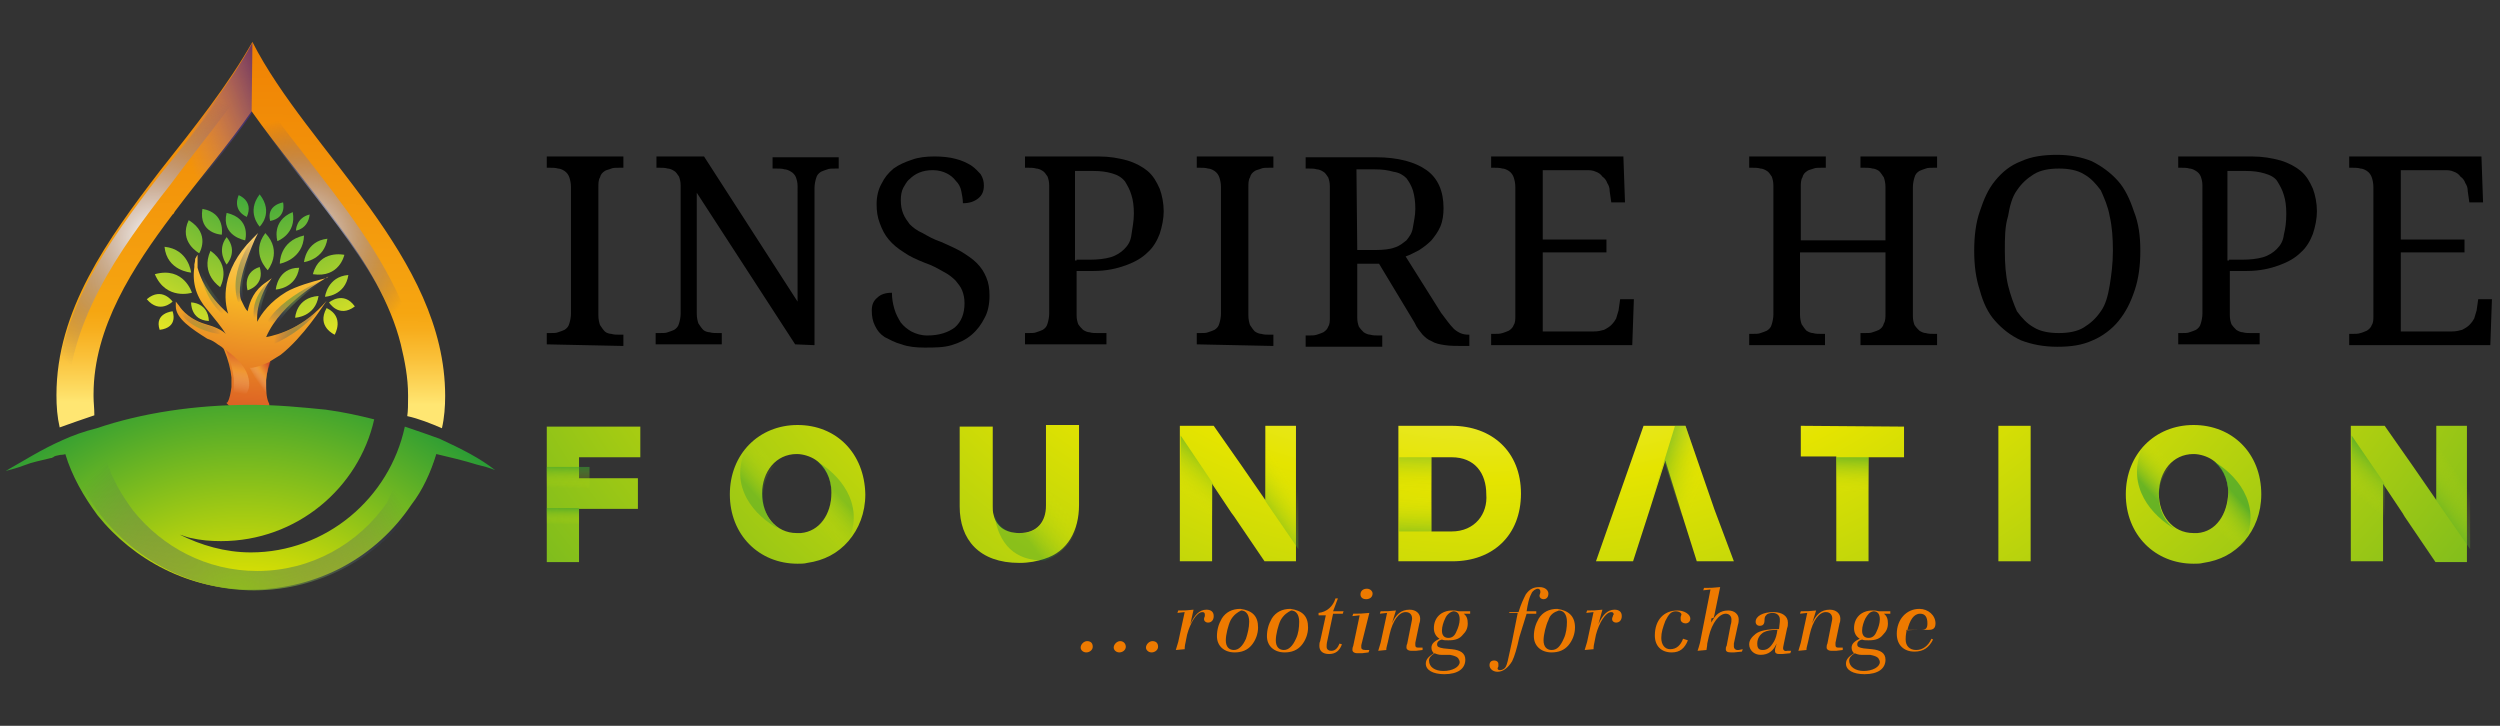 <?xml version="1.0" encoding="utf-8"?>
<!-- Generator: Adobe Illustrator 26.3.1, SVG Export Plug-In . SVG Version: 6.00 Build 0)  -->
<svg version="1.1" id="Layer_1" xmlns="http://www.w3.org/2000/svg" xmlns:xlink="http://www.w3.org/1999/xlink" x="0px" y="0px"
	 width="310px" height="90px" viewBox="0 0 310 90" style="enable-background:new 0 0 310 90;" xml:space="preserve">
<rect x="0" y="0" width="310" height="90" fill="#333333" stroke="none"/>
<style type="text/css">
	.st0{display:none;fill:none;stroke:#000000;stroke-width:1.851;stroke-linecap:round;stroke-miterlimit:10;}
	.st1{display:none;fill:none;stroke:#000000;stroke-width:2;stroke-linecap:round;stroke-miterlimit:10;}
	.st2{fill:url(#SVGID_1_);}
	.st3{fill:url(#SVGID_00000063614042133515577410000007780662860070393521_);}
	.st4{opacity:0.7;fill:url(#SVGID_00000152963205993771238890000009800255814586986934_);enable-background:new    ;}
	.st5{fill:url(#SVGID_00000090267116753702143850000005956151173744880535_);}
	.st6{opacity:0.4;fill:url(#SVGID_00000124148129160203029470000007417910838342366606_);enable-background:new    ;}
	.st7{opacity:0.4;fill:url(#SVGID_00000168087793884108600700000006906108990053341358_);enable-background:new    ;}
	.st8{fill:url(#SVGID_00000044153771279076362240000011907129018439030670_);}
	.st9{opacity:0.7;fill:url(#SVGID_00000031169237170215600610000006824991438412120767_);enable-background:new    ;}
	.st10{opacity:0.7;fill:url(#SVGID_00000004518550521735966450000012370879824111469478_);enable-background:new    ;}
	.st11{fill:url(#SVGID_00000058554481000341145590000010363402399819468939_);}
	.st12{opacity:0.3;fill:url(#SVGID_00000152251182895365967950000004074729310152003237_);enable-background:new    ;}
	.st13{opacity:0.3;fill:url(#SVGID_00000083794289082796673110000016928726749481372591_);enable-background:new    ;}
	.st14{fill:url(#SVGID_00000073704014650238091000000005024072931769921691_);}
	.st15{opacity:0.5;fill:url(#SVGID_00000166653933666171200460000007124693398397863822_);enable-background:new    ;}
	.st16{opacity:0.5;fill:url(#SVGID_00000176757027959251424640000000227283086538914985_);enable-background:new    ;}
	.st17{fill:url(#SVGID_00000033352858295301016920000012694727259767112585_);}
	.st18{opacity:0.3;fill:url(#SVGID_00000054236962651671119280000014124784281920952463_);enable-background:new    ;}
	.st19{fill:url(#SVGID_00000167365813669262976110000004093273406106128001_);}
	.st20{opacity:0.4;fill:url(#SVGID_00000108310689998608237810000009448916070795695263_);enable-background:new    ;}
	.st21{opacity:0.5;fill:url(#SVGID_00000098936757038370529340000004923194239210185117_);enable-background:new    ;}
	.st22{fill:url(#SVGID_00000032630831910761598690000009257496275500845242_);}
	.st23{opacity:0.5;fill:url(#SVGID_00000079486369300466386780000018131333933044754345_);enable-background:new    ;}
	.st24{opacity:0.5;fill:url(#SVGID_00000121269898047460282720000013674309000939357864_);enable-background:new    ;}
	.st25{fill:url(#SVGID_00000011023036369866522100000006815692148753235645_);}
	.st26{opacity:0.6;fill:url(#SVGID_00000100349470667450098530000001210817521844274851_);enable-background:new    ;}
	.st27{fill:#EE7A00;}
	.st28{fill:url(#SVGID_00000106125500480104071280000009375634965924715441_);}
	.st29{fill:url(#SVGID_00000124135435893318201110000010607096207814239617_);}
	.st30{fill:url(#SVGID_00000091736392308915373550000008428196296734871691_);}
	.st31{fill:url(#SVGID_00000080184141998463008250000007845236255503801225_);}
	.st32{fill:url(#SVGID_00000098188481979156061690000015988507063222255013_);}
	.st33{fill:url(#SVGID_00000098205515363241526540000017622391414404915895_);}
	.st34{fill:url(#SVGID_00000134251399976980330030000006768275614783333511_);}
	.st35{fill:url(#SVGID_00000089569058931238928490000014162424907977168029_);}
	.st36{fill:url(#SVGID_00000124138648672869029580000008593032136046216888_);}
	.st37{fill:url(#SVGID_00000158727314647310547070000001335348251737893296_);}
	.st38{fill:url(#SVGID_00000097477435097819328440000010221950960221731747_);}
	.st39{fill:url(#SVGID_00000139285977615887394900000012419875790338248880_);}
	.st40{fill:url(#SVGID_00000075883313298344670750000009046596543804259994_);}
	.st41{fill:url(#SVGID_00000033364161311227471990000008096490414117807237_);}
	.st42{fill:url(#SVGID_00000054950969840170985520000010809093627338870440_);}
	.st43{fill:url(#SVGID_00000075882953995522299750000016538489661167568019_);}
	.st44{fill:url(#SVGID_00000107590403612375251690000001779823666655841956_);}
	.st45{fill:url(#SVGID_00000064338277450189707230000002511050064901262004_);}
	.st46{fill:url(#SVGID_00000150066812128009565810000011785769840019862413_);}
	.st47{fill:url(#SVGID_00000051370208652304379100000010982000655532161162_);}
	.st48{fill:url(#SVGID_00000088811052976395522170000013451479569494087103_);}
	.st49{fill:url(#SVGID_00000008121755770958289450000012876837682308387257_);}
	.st50{fill:url(#SVGID_00000117643712776926899650000011625905004706875040_);}
	.st51{fill:url(#SVGID_00000167376835767287029280000000596408354215162286_);}
	.st52{fill:url(#SVGID_00000142148487553352854150000008399384954041786037_);}
	.st53{fill:url(#SVGID_00000097479286242404395640000011846533537714029989_);}
	.st54{fill-rule:evenodd;clip-rule:evenodd;fill:url(#SVGID_00000026861349492731007360000005176042186687471793_);}
	
		.st55{opacity:0.7;fill-rule:evenodd;clip-rule:evenodd;fill:url(#SVGID_00000075882846838363553950000001559766824279523973_);enable-background:new    ;}
	
		.st56{opacity:0.6;fill-rule:evenodd;clip-rule:evenodd;fill:url(#SVGID_00000108278718763098258380000016932960773949591998_);enable-background:new    ;}
	.st57{opacity:0.8;fill:url(#SVGID_00000179611179067337567210000007478004462772474778_);enable-background:new    ;}
	.st58{fill-rule:evenodd;clip-rule:evenodd;fill:url(#SVGID_00000021831507421080052780000009783062758205267132_);}
	.st59{fill-rule:evenodd;clip-rule:evenodd;fill:url(#SVGID_00000029034411182884782630000008871529882615325626_);}
	.st60{opacity:0.5;fill:url(#SVGID_00000002374207826917384660000007449872327411642017_);enable-background:new    ;}
	.st61{opacity:0.5;fill:url(#SVGID_00000107573133602697790690000014418343566815871915_);enable-background:new    ;}
	.st62{fill:none;}
	.st63{opacity:0.6;fill:url(#SVGID_00000093863593511777558810000011345543439281331637_);enable-background:new    ;}
	.st64{fill:url(#SVGID_00000084516586242266034470000006804489685719455653_);}
	.st65{opacity:0.6;fill:url(#SVGID_00000117661803974203825110000004337038046422896525_);enable-background:new    ;}
	.st66{fill:url(#SVGID_00000118379729959834777170000016365059015285877154_);}
	.st67{fill:url(#SVGID_00000076591927675411933830000015204632734138087557_);}
	.st68{fill:url(#SVGID_00000179609155609769744700000011861135396834187942_);}
	.st69{fill-rule:evenodd;clip-rule:evenodd;fill:url(#SVGID_00000178199841708722223640000016440433714831103149_);}
	.st70{fill-rule:evenodd;clip-rule:evenodd;fill:url(#SVGID_00000031900259553200544620000016521885933054822278_);}
</style>
<g id="Layer_1_00000117677534597994994080000013953450612068547212_">
	<line class="st0" x1="283.7" y1="33.6" x2="283.7" y2="55.4"/>
	<rect x="297.3" y="20.9" class="st1" width="5.3" height="52.1"/>
	<rect x="297.3" y="41.7" class="st1" width="12.7" height="4.5"/>
	<rect x="310" y="47.2" class="st1" width="12.7" height="4.5"/>
</g>
<g id="Layer_2_00000129203234096000874920000001340970325851001730_">
	<g>
		<g>
			<path d="M67.8,42.7v-1.4h0.4c0.4,0,0.8,0,1-0.1c0.3-0.1,0.6-0.2,0.8-0.3c0.3-0.2,0.5-0.4,0.6-0.8c0.1-0.3,0.2-0.8,0.2-1.2V23.2
				c0-0.5-0.1-0.9-0.2-1.2c-0.1-0.3-0.3-0.6-0.6-0.8c-0.3-0.2-0.6-0.3-0.8-0.3c-0.3-0.1-0.7-0.1-1-0.1h-0.4v-1.4h9.5v1.4h-0.5
				c-0.4,0-0.8,0-1,0.1s-0.7,0.2-0.8,0.3c-0.3,0.2-0.5,0.4-0.6,0.8c-0.2,0.3-0.2,0.8-0.2,1.2v15.9c0,0.5,0.1,0.9,0.2,1.2
				c0.2,0.3,0.4,0.6,0.6,0.8c0.2,0.2,0.6,0.3,0.8,0.3c0.3,0.1,0.7,0.1,1,0.1h0.5v1.4L67.8,42.7L67.8,42.7z"/>
			<path d="M98.6,42.7L86.4,23.9v15c0,0.5,0.1,0.9,0.2,1.2c0.2,0.3,0.4,0.6,0.6,0.8s0.6,0.3,0.8,0.3c0.3,0.1,0.7,0.1,1,0.1h0.5v1.4
				h-8.2v-1.4h0.5c0.4,0,0.8,0,1-0.1c0.3-0.1,0.6-0.2,0.8-0.3c0.3-0.2,0.5-0.4,0.6-0.8c0.1-0.3,0.2-0.8,0.2-1.2V23
				c0-0.5-0.1-0.8-0.2-1.1c-0.2-0.3-0.4-0.6-0.6-0.7c-0.3-0.2-0.6-0.3-0.8-0.3c-0.3-0.1-0.7-0.1-1-0.1h-0.4v-1.4h5.9l11.6,18V23.1
				c0-0.5-0.1-0.8-0.2-1.1s-0.4-0.6-0.6-0.7c-0.3-0.2-0.6-0.3-0.8-0.3c-0.3-0.1-0.7-0.1-1-0.1h-0.5v-1.4h8.2v1.4h-0.4
				c-0.4,0-0.8,0-1,0.1c-0.3,0.1-0.6,0.2-0.8,0.3c-0.3,0.2-0.5,0.4-0.6,0.8c-0.1,0.3-0.2,0.8-0.2,1.2v19.5L98.6,42.7L98.6,42.7z"/>
			<path d="M114.6,43.1c-1,0-2-0.1-2.8-0.4c-0.8-0.2-1.5-0.6-2.1-0.9c-0.6-0.4-0.9-0.8-1.2-1.4c-0.3-0.6-0.4-1.2-0.4-1.9
				c0-0.7,0.2-1.2,0.7-1.6c0.4-0.4,1-0.6,1.8-0.6c0,0.7,0.1,1.3,0.3,2s0.5,1.2,0.8,1.7c0.4,0.5,0.8,0.8,1.3,1.1
				c0.6,0.3,1.2,0.5,2,0.5c1.5,0,2.6-0.4,3.4-1c0.8-0.7,1.2-1.7,1.2-3c0-0.6-0.1-1.1-0.3-1.6c-0.2-0.5-0.5-0.8-0.8-1.2
				c-0.4-0.4-0.9-0.8-1.5-1.1c-0.7-0.4-1.4-0.8-2.3-1.1c-1-0.4-1.9-0.8-2.6-1.3c-0.8-0.5-1.4-1-1.9-1.6c-0.5-0.6-0.8-1.2-1.1-2
				c-0.3-0.8-0.4-1.5-0.4-2.4c0-0.9,0.2-1.8,0.6-2.5c0.4-0.8,0.8-1.3,1.5-1.9c0.7-0.5,1.4-0.8,2.3-1.1c0.8-0.3,1.8-0.4,2.8-0.4
				c0.9,0,1.9,0.1,2.6,0.3c0.8,0.2,1.4,0.5,1.9,0.8c0.6,0.4,0.9,0.8,1.2,1.1c0.3,0.5,0.4,0.9,0.4,1.4c0,0.7-0.2,1.2-0.7,1.6
				c-0.5,0.4-1.1,0.6-1.9,0.6c0-0.5-0.1-1-0.2-1.5s-0.3-0.9-0.7-1.3c-0.3-0.4-0.7-0.7-1.1-0.9s-1-0.4-1.7-0.4
				c-0.7,0-1.2,0.1-1.7,0.3c-0.5,0.2-0.9,0.5-1.2,0.8c-0.4,0.3-0.6,0.8-0.8,1.1c-0.2,0.4-0.3,0.9-0.3,1.5c0,0.7,0.1,1.2,0.3,1.7
				c0.2,0.5,0.5,0.9,0.8,1.3c0.4,0.4,0.9,0.8,1.6,1.1c0.7,0.4,1.4,0.8,2.3,1.1c0.9,0.4,1.8,0.8,2.5,1.2c0.8,0.5,1.4,0.9,1.9,1.4
				c0.6,0.6,0.9,1.1,1.2,1.8c0.3,0.7,0.4,1.4,0.4,2.3c0,1-0.2,2-0.6,2.7c-0.4,0.8-0.9,1.5-1.6,2.1c-0.7,0.6-1.5,1-2.5,1.3
				S115.9,43.1,114.6,43.1z"/>
			<path d="M127.1,42.7v-1.4h0.4c0.4,0,0.8,0,1-0.1c0.3-0.1,0.6-0.2,0.8-0.3c0.3-0.2,0.5-0.4,0.6-0.8c0.1-0.3,0.2-0.8,0.2-1.2V23
				c0-0.5-0.1-0.8-0.2-1.1c-0.2-0.3-0.4-0.6-0.6-0.7c-0.3-0.2-0.6-0.3-0.8-0.3c-0.3-0.1-0.7-0.1-1-0.1h-0.4v-1.4h9.1
				c1.4,0,2.5,0.2,3.6,0.5c1,0.3,1.9,0.8,2.5,1.3c0.7,0.6,1.1,1.3,1.5,2.2c0.3,0.8,0.5,1.8,0.5,2.8c0,0.9-0.2,1.9-0.5,2.8
				c-0.3,0.8-0.8,1.7-1.5,2.3c-0.7,0.7-1.6,1.2-2.7,1.6c-1.1,0.4-2.4,0.7-4,0.7h-2.1v5.5c0,0.5,0.1,0.8,0.2,1.1
				c0.2,0.3,0.4,0.5,0.6,0.7c0.3,0.2,0.6,0.3,0.8,0.3c0.3,0.1,0.7,0.1,1,0.1h1.1v1.4C137.3,42.7,127.1,42.7,127.1,42.7z M133.5,32.2
				h1.7c0.9,0,1.8-0.1,2.5-0.3c0.7-0.2,1.3-0.6,1.7-1c0.5-0.5,0.8-1,0.9-1.8s0.3-1.6,0.3-2.6c0-0.9-0.1-1.7-0.3-2.3
				c-0.2-0.7-0.5-1.2-0.8-1.7c-0.4-0.5-0.9-0.8-1.6-1c-0.7-0.2-1.4-0.3-2.3-0.3h-2.3v11.1H133.5z"/>
			<path d="M148.4,42.7v-1.4h0.4c0.4,0,0.8,0,1-0.1c0.3-0.1,0.6-0.2,0.8-0.3c0.3-0.2,0.5-0.4,0.6-0.8c0.1-0.3,0.2-0.8,0.2-1.2V23.2
				c0-0.5-0.1-0.9-0.2-1.2c-0.1-0.3-0.3-0.6-0.6-0.8c-0.3-0.2-0.6-0.3-0.8-0.3c-0.3-0.1-0.7-0.1-1-0.1h-0.4v-1.4h9.5v1.4h-0.5
				c-0.4,0-0.8,0-1,0.1s-0.7,0.2-0.8,0.3c-0.3,0.2-0.5,0.4-0.6,0.8c-0.2,0.3-0.2,0.8-0.2,1.2v15.9c0,0.5,0.1,0.9,0.2,1.2
				c0.2,0.3,0.4,0.6,0.6,0.8c0.3,0.2,0.6,0.3,0.8,0.3c0.3,0.1,0.7,0.1,1,0.1h0.5v1.4L148.4,42.7L148.4,42.7z"/>
			<path d="M178.7,38.8c0.6,0.8,1.1,1.5,1.6,2c0.6,0.5,1.1,0.7,1.8,0.7h0.1v1.4h-0.5c-1,0-1.9,0-2.5-0.1c-0.7-0.1-1.2-0.2-1.7-0.5
				c-0.5-0.2-0.8-0.5-1.1-0.8c-0.3-0.4-0.7-0.8-1-1.5l-4.4-7.3h-2.7v6.7c0,0.5,0.1,0.8,0.2,1.1c0.2,0.3,0.4,0.5,0.6,0.7
				c0.3,0.2,0.6,0.3,0.8,0.3c0.3,0.1,0.7,0.1,1,0.1h0.5v1.4h-9.5v-1.4h0.4c0.4,0,0.7,0,1-0.1c0.3-0.1,0.6-0.2,0.8-0.3
				c0.3-0.2,0.5-0.4,0.6-0.7c0.2-0.3,0.2-0.7,0.2-1.1V23.1c0-0.5-0.1-0.8-0.2-1.1c-0.2-0.3-0.4-0.6-0.6-0.7
				c-0.3-0.2-0.6-0.3-0.8-0.3c-0.3-0.1-0.7-0.1-1-0.1h-0.4v-1.4h8.7c2.8,0,4.9,0.6,6.3,1.6c1.4,1,2.1,2.6,2.1,4.7
				c0,0.8-0.1,1.6-0.4,2.3c-0.3,0.7-0.7,1.2-1.1,1.7c-0.5,0.5-0.9,0.8-1.5,1.2c-0.6,0.3-1.1,0.6-1.7,0.8L178.7,38.8z M168.3,31h2.3
				c0.9,0,1.8-0.1,2.3-0.3c0.7-0.2,1.1-0.6,1.5-0.9c0.4-0.5,0.7-0.9,0.8-1.6s0.3-1.4,0.3-2.3s-0.1-1.6-0.3-2.3
				c-0.2-0.6-0.5-1.1-0.8-1.5c-0.4-0.4-0.9-0.7-1.6-0.8c-0.7-0.2-1.4-0.3-2.3-0.3h-2.3L168.3,31L168.3,31z"/>
			<path d="M191.3,41.1h6.3c0.6,0,0.9-0.1,1.3-0.2c0.4-0.2,0.7-0.4,0.9-0.6c0.3-0.3,0.5-0.6,0.6-0.8c0.1-0.3,0.2-0.7,0.3-1l0.2-1.4
				h1.7l-0.2,5.7h-17.5v-1.4h0.4c0.4,0,0.7,0,1-0.1c0.3-0.1,0.6-0.2,0.8-0.3c0.3-0.2,0.5-0.4,0.6-0.7c0.2-0.3,0.2-0.7,0.2-1.1v-16
				c0-0.5-0.1-0.9-0.2-1.2s-0.3-0.6-0.6-0.8c-0.3-0.2-0.6-0.3-0.8-0.3c-0.3-0.1-0.7-0.1-1-0.1h-0.4v-1.4h16.4l0.2,5.7h-1.7l-0.2-1.4
				c0-0.4-0.1-0.7-0.3-1c-0.1-0.3-0.3-0.6-0.6-0.8c-0.2-0.3-0.5-0.5-0.8-0.6c-0.4-0.2-0.8-0.2-1.2-0.2h-5.4v8.6h7.9v1.6h-7.9
				L191.3,41.1L191.3,41.1z"/>
			<path d="M230.7,42.7v-1.4h0.5c0.4,0,0.8,0,1-0.1c0.3-0.1,0.6-0.2,0.8-0.3c0.3-0.2,0.5-0.4,0.6-0.8c0.2-0.3,0.2-0.8,0.2-1.2v-7.6
				h-10.6V39c0,0.5,0.1,0.9,0.2,1.2c0.2,0.3,0.4,0.6,0.6,0.8c0.3,0.2,0.6,0.3,0.8,0.3c0.3,0.1,0.7,0.1,1,0.1h0.5v1.4h-9.4v-1.4h0.4
				c0.4,0,0.8,0,1-0.1c0.3-0.1,0.6-0.2,0.8-0.3c0.3-0.2,0.5-0.4,0.6-0.8c0.1-0.3,0.2-0.8,0.2-1.2V23c0-0.5-0.1-0.8-0.2-1.1
				c-0.2-0.3-0.4-0.6-0.6-0.7c-0.3-0.2-0.6-0.3-0.8-0.3c-0.3-0.1-0.7-0.1-1-0.1h-0.4v-1.4h9.5v1.4h-0.5c-0.4,0-0.8,0-1,0.1
				c-0.3,0.1-0.7,0.2-0.8,0.3c-0.3,0.2-0.5,0.4-0.6,0.8c-0.2,0.3-0.2,0.8-0.2,1.2v6.6h10.5v-6.6c0-0.5-0.1-0.9-0.2-1.2
				c-0.2-0.3-0.4-0.6-0.6-0.8c-0.3-0.2-0.6-0.3-0.8-0.3c-0.3-0.1-0.7-0.1-1-0.1h-0.5v-1.4h9.5v1.4h-0.4c-0.4,0-0.8,0-1,0.1
				c-0.3,0.1-0.6,0.2-0.8,0.3c-0.3,0.2-0.5,0.4-0.6,0.8c-0.1,0.3-0.2,0.8-0.2,1.2v16c0,0.5,0.1,0.8,0.2,1.1c0.2,0.3,0.4,0.5,0.6,0.7
				c0.3,0.2,0.6,0.3,0.8,0.3c0.3,0.1,0.7,0.1,1,0.1h0.4v1.4H230.7z"/>
			<path d="M265.4,31.1c0,1.8-0.2,3.4-0.7,4.9c-0.5,1.5-1.1,2.7-2,3.8c-0.8,1-2,1.9-3.2,2.4c-1.3,0.6-2.7,0.8-4.4,0.8
				c-1.7,0-3.2-0.3-4.5-0.8c-1.3-0.6-2.3-1.4-3.2-2.4s-1.5-2.3-1.9-3.8c-0.5-1.5-0.7-3.1-0.7-4.9c0-1.8,0.2-3.5,0.7-4.9
				c0.5-1.5,1-2.7,1.9-3.8s1.9-1.9,3.2-2.4c1.3-0.6,2.8-0.8,4.5-0.8c1.6,0,3.1,0.3,4.3,0.8c1.2,0.6,2.3,1.4,3.2,2.4s1.5,2.3,2,3.8
				C265.2,27.7,265.4,29.3,265.4,31.1z M248.6,31.1c0,1.6,0.1,3,0.4,4.3c0.3,1.2,0.7,2.3,1.1,3.2c0.6,0.8,1.2,1.5,2.1,2
				c0.8,0.5,1.9,0.7,3.1,0.7c1.2,0,2.3-0.2,3.1-0.7c0.8-0.5,1.5-1.1,2.1-2c0.6-0.8,0.9-2,1.1-3.2c0.2-1.2,0.4-2.7,0.4-4.3
				c0-1.6-0.1-3-0.4-4.3c-0.2-1.2-0.7-2.3-1.1-3.2c-0.6-0.8-1.2-1.5-2.1-2c-0.8-0.5-1.9-0.7-3.1-0.7c-1.2,0-2.3,0.2-3.1,0.7
				c-0.8,0.5-1.5,1.1-2.1,2c-0.6,0.8-0.9,2-1.1,3.2C248.6,28.1,248.6,29.5,248.6,31.1z"/>
			<path d="M270.1,42.7v-1.4h0.4c0.4,0,0.8,0,1-0.1c0.3-0.1,0.6-0.2,0.8-0.3c0.3-0.2,0.5-0.4,0.6-0.8c0.1-0.3,0.2-0.8,0.2-1.2V23
				c0-0.5-0.1-0.8-0.2-1.1c-0.1-0.3-0.4-0.6-0.6-0.7c-0.3-0.2-0.6-0.3-0.8-0.3c-0.3-0.1-0.7-0.1-1-0.1h-0.4v-1.4h9.1
				c1.4,0,2.5,0.2,3.6,0.5c1,0.3,1.9,0.8,2.5,1.3c0.7,0.6,1.1,1.3,1.5,2.2c0.3,0.8,0.5,1.8,0.5,2.8c0,0.9-0.2,1.9-0.5,2.8
				c-0.3,0.8-0.8,1.7-1.5,2.3c-0.7,0.7-1.6,1.2-2.7,1.6c-1.1,0.4-2.4,0.7-4,0.7h-2.1v5.5c0,0.5,0.1,0.8,0.2,1.1
				c0.2,0.3,0.4,0.5,0.6,0.7c0.3,0.2,0.6,0.3,0.8,0.3c0.3,0.1,0.7,0.1,1,0.1h1.1v1.4C280.3,42.7,270.1,42.7,270.1,42.7z M276.4,32.2
				h1.7c0.9,0,1.8-0.1,2.5-0.3c0.7-0.2,1.3-0.6,1.7-1c0.5-0.5,0.8-1,0.9-1.8c0.2-0.8,0.3-1.6,0.3-2.6c0-0.9-0.1-1.7-0.3-2.3
				c-0.2-0.7-0.5-1.2-0.8-1.7s-0.9-0.8-1.6-1c-0.7-0.2-1.4-0.3-2.3-0.3h-2.3v11.1H276.4z"/>
			<path d="M297.7,41.1h6.3c0.6,0,0.9-0.1,1.3-0.2c0.4-0.2,0.7-0.4,0.9-0.6c0.3-0.3,0.5-0.6,0.6-0.8c0.1-0.3,0.2-0.7,0.3-1l0.2-1.4
				h1.7l-0.2,5.7h-17.5v-1.4h0.4c0.4,0,0.7,0,1-0.1c0.3-0.1,0.6-0.2,0.8-0.3c0.3-0.2,0.5-0.4,0.6-0.7c0.2-0.3,0.2-0.7,0.2-1.1v-16
				c0-0.5-0.1-0.9-0.2-1.2s-0.3-0.6-0.6-0.8c-0.3-0.2-0.6-0.3-0.8-0.3c-0.3-0.1-0.7-0.1-1-0.1h-0.4v-1.4h16.4l0.2,5.7h-1.7l-0.2-1.4
				c0-0.4-0.1-0.7-0.3-1c-0.1-0.3-0.3-0.6-0.6-0.8c-0.2-0.3-0.5-0.5-0.8-0.6c-0.4-0.2-0.8-0.2-1.2-0.2h-5.4v8.6h7.9v1.6h-7.9
				L297.7,41.1L297.7,41.1z"/>
		</g>
		<g>
			
				<radialGradient id="SVGID_1_" cx="210.815" cy="85.01" r="187.577" gradientTransform="matrix(1 0 0 -1 0 92)" gradientUnits="userSpaceOnUse">
				<stop  offset="0" style="stop-color:#FFFFFF"/>
				<stop  offset="0.28" style="stop-color:#E5E400"/>
				<stop  offset="0.8" style="stop-color:#16943B"/>
			</radialGradient>
			<path class="st2" d="M247.8,52.8v16.8h4V52.8H247.8z"/>
			<g>
				
					<radialGradient id="SVGID_00000031900811901976329000000017152960247064222101_" cx="201.611" cy="85.01" r="187.577" gradientTransform="matrix(1 0 0 -1 0 92)" gradientUnits="userSpaceOnUse">
					<stop  offset="0" style="stop-color:#FFFFFF"/>
					<stop  offset="0.28" style="stop-color:#E5E400"/>
					<stop  offset="0.8" style="stop-color:#16943B"/>
				</radialGradient>
				<path style="fill:url(#SVGID_00000031900811901976329000000017152960247064222101_);" d="M223.3,52.8v3.8h4.4v13h4V56.7h4.4
					v-3.8L223.3,52.8L223.3,52.8z"/>
				
					<linearGradient id="SVGID_00000172429507419255081530000010709872986304836738_" gradientUnits="userSpaceOnUse" x1="229.859" y1="38.18" x2="229.683" y2="28.223" gradientTransform="matrix(1 0 0 -1 0 92)">
					<stop  offset="0.2" style="stop-color:#16943B"/>
					<stop  offset="0.72" style="stop-color:#E5E400;stop-opacity:0"/>
					<stop  offset="1" style="stop-color:#FFFFFF;stop-opacity:0"/>
				</linearGradient>
				
					<rect x="227.7" y="56.7" style="opacity:0.7;fill:url(#SVGID_00000172429507419255081530000010709872986304836738_);enable-background:new    ;" width="4" height="8"/>
			</g>
			<g>
				
					<radialGradient id="SVGID_00000000937223682166871090000002375519014505609123_" cx="183.204" cy="85.01" r="187.577" gradientTransform="matrix(1 0 0 -1 0 92)" gradientUnits="userSpaceOnUse">
					<stop  offset="0" style="stop-color:#FFFFFF"/>
					<stop  offset="0.28" style="stop-color:#E5E400"/>
					<stop  offset="0.8" style="stop-color:#16943B"/>
				</radialGradient>
				<path style="fill:url(#SVGID_00000000937223682166871090000002375519014505609123_);" d="M180,52.8h-6.6v16.8h6.7
					c5,0,8.5-3.2,8.5-8.4S185,52.8,180,52.8z M180,65.9h-2.5v-9.2h2.5c2.9,0,4.3,2,4.3,4.6C184.5,63.7,182.9,65.9,180,65.9z"/>
				
					<linearGradient id="SVGID_00000149361278734854851080000010577493252323040660_" gradientUnits="userSpaceOnUse" x1="175.617" y1="38.18" x2="175.441" y2="28.223" gradientTransform="matrix(1 0 0 -1 0 92)">
					<stop  offset="0.2" style="stop-color:#16943B"/>
					<stop  offset="0.72" style="stop-color:#E5E400;stop-opacity:0"/>
					<stop  offset="1" style="stop-color:#FFFFFF;stop-opacity:0"/>
				</linearGradient>
				
					<rect x="173.5" y="56.7" style="opacity:0.4;fill:url(#SVGID_00000149361278734854851080000010577493252323040660_);enable-background:new    ;" width="4" height="8"/>
				
					<linearGradient id="SVGID_00000073716830549844874900000003352138589512421524_" gradientUnits="userSpaceOnUse" x1="167.911" y1="-1043.442" x2="167.735" y2="-1053.4" gradientTransform="matrix(-1 0 0 1 343.286 1112.153)">
					<stop  offset="0.2" style="stop-color:#16943B"/>
					<stop  offset="0.72" style="stop-color:#E5E400;stop-opacity:0"/>
					<stop  offset="1" style="stop-color:#FFFFFF;stop-opacity:0"/>
				</linearGradient>
				
					<rect x="173.5" y="57.9" style="opacity:0.4;fill:url(#SVGID_00000073716830549844874900000003352138589512421524_);enable-background:new    ;" width="4" height="8"/>
			</g>
			<g>
				
					<radialGradient id="SVGID_00000084511453233603849240000013245247909669261453_" cx="146.391" cy="85.01" r="187.577" gradientTransform="matrix(1 0 0 -1 0 92)" gradientUnits="userSpaceOnUse">
					<stop  offset="0" style="stop-color:#FFFFFF"/>
					<stop  offset="0.28" style="stop-color:#E5E400"/>
					<stop  offset="0.8" style="stop-color:#16943B"/>
				</radialGradient>
				<path style="fill:url(#SVGID_00000084511453233603849240000013245247909669261453_);" d="M79.4,56.7v-3.8H67.8v16.8h4v-6.6h7.3
					v-3.8h-7.3v-2.6L79.4,56.7L79.4,56.7z"/>
				
					<linearGradient id="SVGID_00000081625369467204949100000010031732113474338694_" gradientUnits="userSpaceOnUse" x1="70.512" y1="35.91" x2="70.403" y2="29.754" gradientTransform="matrix(1 0 0 -1 0 92)">
					<stop  offset="0.2" style="stop-color:#16943B"/>
					<stop  offset="0.72" style="stop-color:#E5E400;stop-opacity:0"/>
					<stop  offset="1" style="stop-color:#FFFFFF;stop-opacity:0"/>
				</linearGradient>
				
					<rect x="67.8" y="57.9" style="opacity:0.7;fill:url(#SVGID_00000081625369467204949100000010031732113474338694_);enable-background:new    ;" width="5.3" height="4.9"/>
				
					<linearGradient id="SVGID_00000011033253498492353860000006970455529380365216_" gradientUnits="userSpaceOnUse" x1="69.884" y1="30.391" x2="69.801" y2="25.654" gradientTransform="matrix(1 0 0 -1 0 92)">
					<stop  offset="0.2" style="stop-color:#16943B"/>
					<stop  offset="0.72" style="stop-color:#E5E400;stop-opacity:0"/>
					<stop  offset="1" style="stop-color:#FFFFFF;stop-opacity:0"/>
				</linearGradient>
				
					<rect x="67.8" y="63" style="opacity:0.7;fill:url(#SVGID_00000011033253498492353860000006970455529380365216_);enable-background:new    ;" width="4" height="3.8"/>
			</g>
			<g>
				
					<radialGradient id="SVGID_00000061469970656579839880000000454588288620377248_" cx="155.594" cy="85.01" r="187.577" gradientTransform="matrix(1 0 0 -1 0 92)" gradientUnits="userSpaceOnUse">
					<stop  offset="0" style="stop-color:#FFFFFF"/>
					<stop  offset="0.28" style="stop-color:#E5E400"/>
					<stop  offset="0.8" style="stop-color:#16943B"/>
				</radialGradient>
				<path style="fill:url(#SVGID_00000061469970656579839880000000454588288620377248_);" d="M98.9,52.7c-4.8,0-8.4,3.6-8.4,8.6
					s3.6,8.6,8.4,8.6c0.5,0,0.8,0,1.2-0.1c2.1-0.3,3.8-1.2,5.1-2.7l0,0c1.3-1.5,2.1-3.5,2.1-5.8C107.2,56.2,103.7,52.7,98.9,52.7z
					 M99.3,66.1c-0.2,0-0.3,0-0.5,0c-2.6,0-4.3-2.2-4.3-4.9c0-2.7,1.7-4.9,4.3-4.9c0.8,0,1.7,0.3,2.3,0.7l0,0c1.2,0.8,2,2.3,2,4.1
					C103.1,63.8,101.6,65.9,99.3,66.1z"/>
				
					<linearGradient id="SVGID_00000021082864843859150940000014310556645895646357_" gradientUnits="userSpaceOnUse" x1="105.316" y1="31.721" x2="98.925" y2="26.073" gradientTransform="matrix(1 0 0 -1 0 92)">
					<stop  offset="0.2" style="stop-color:#16943B"/>
					<stop  offset="0.72" style="stop-color:#E5E400;stop-opacity:0"/>
					<stop  offset="1" style="stop-color:#FFFFFF;stop-opacity:0"/>
				</linearGradient>
				
					<path style="opacity:0.3;fill:url(#SVGID_00000021082864843859150940000014310556645895646357_);enable-background:new    ;" d="
					M105.2,67.1L105.2,67.1c-1.2,1.5-3,2.4-5.1,2.7l-0.8-3.8c2.3-0.3,3.8-2.3,3.8-4.8c0-1.8-0.8-3.3-2-4.1
					C104,58.7,107.3,62.4,105.2,67.1z"/>
				
					<linearGradient id="SVGID_00000153696758454748752640000017785388201572683664_" gradientUnits="userSpaceOnUse" x1="43.389" y1="-1062.727" x2="36.998" y2="-1068.374" gradientTransform="matrix(-1 0 0 1 135.709 1125.138)">
					<stop  offset="0.2" style="stop-color:#16943B"/>
					<stop  offset="0.72" style="stop-color:#E5E400;stop-opacity:0"/>
					<stop  offset="1" style="stop-color:#FFFFFF;stop-opacity:0"/>
				</linearGradient>
				
					<path style="opacity:0.3;fill:url(#SVGID_00000153696758454748752640000017785388201572683664_);enable-background:new    ;" d="
					M92.5,55.6L92.5,55.6c1.2-1.5,3-2.4,5.1-2.7l0.8,3.8c-2.3,0.3-3.8,2.3-3.8,4.8c0,1.8,0.8,3.3,2,4.1C93.6,64,90.3,60.4,92.5,55.6
					z"/>
			</g>
			<g>
				
					<radialGradient id="SVGID_00000059291523943105712960000014650721063058809019_" cx="220.018" cy="85.01" r="187.577" gradientTransform="matrix(1 0 0 -1 0 92)" gradientUnits="userSpaceOnUse">
					<stop  offset="0" style="stop-color:#FFFFFF"/>
					<stop  offset="0.28" style="stop-color:#E5E400"/>
					<stop  offset="0.8" style="stop-color:#16943B"/>
				</radialGradient>
				<path style="fill:url(#SVGID_00000059291523943105712960000014650721063058809019_);" d="M272,52.7c-4.8,0-8.4,3.6-8.4,8.6
					s3.6,8.6,8.4,8.6c0.5,0,0.8,0,1.2-0.1c2.1-0.3,3.8-1.2,5.1-2.7l0,0c1.3-1.5,2.1-3.5,2.1-5.8C280.4,56.2,276.8,52.7,272,52.7z
					 M272.5,66.1c-0.2,0-0.3,0-0.5,0c-2.6,0-4.3-2.2-4.3-4.9c0-2.7,1.7-4.9,4.3-4.9c0.8,0,1.7,0.3,2.3,0.7l0,0c1.2,0.8,2,2.3,2,4.1
					C276.2,63.8,274.8,65.9,272.5,66.1z"/>
				
					<linearGradient id="SVGID_00000092436722031374594180000008010300049510568609_" gradientUnits="userSpaceOnUse" x1="278.514" y1="31.686" x2="272.123" y2="26.039" gradientTransform="matrix(1 0 0 -1 0 92)">
					<stop  offset="0.2" style="stop-color:#16943B"/>
					<stop  offset="0.72" style="stop-color:#E5E400;stop-opacity:0"/>
					<stop  offset="1" style="stop-color:#FFFFFF;stop-opacity:0"/>
				</linearGradient>
				
					<path style="opacity:0.5;fill:url(#SVGID_00000092436722031374594180000008010300049510568609_);enable-background:new    ;" d="
					M278.4,67.1L278.4,67.1c-1.2,1.5-3,2.4-5.1,2.7l-0.8-3.8c2.3-0.3,3.8-2.3,3.8-4.8c0-1.8-0.8-3.3-2-4.1
					C277.2,58.7,280.5,62.4,278.4,67.1z"/>
				
					<linearGradient id="SVGID_00000160896955964489247780000010949225049278299315_" gradientUnits="userSpaceOnUse" x1="-129.768" y1="-1062.739" x2="-136.159" y2="-1068.386" gradientTransform="matrix(-1 0 0 1 135.709 1125.138)">
					<stop  offset="0.2" style="stop-color:#16943B"/>
					<stop  offset="0.72" style="stop-color:#E5E400;stop-opacity:0"/>
					<stop  offset="1" style="stop-color:#FFFFFF;stop-opacity:0"/>
				</linearGradient>
				
					<path style="opacity:0.5;fill:url(#SVGID_00000160896955964489247780000010949225049278299315_);enable-background:new    ;" d="
					M265.6,55.6L265.6,55.6c1.2-1.5,3-2.4,5.1-2.7l0.8,3.8c-2.3,0.3-3.8,2.3-3.8,4.8c0,1.8,0.8,3.3,2,4.1
					C266.9,64,263.6,60.4,265.6,55.6z"/>
			</g>
			<g>
				
					<radialGradient id="SVGID_00000083803090419144696260000017800513615984239548_" cx="164.798" cy="85.01" r="187.577" gradientTransform="matrix(1 0 0 -1 0 92)" gradientUnits="userSpaceOnUse">
					<stop  offset="0" style="stop-color:#FFFFFF"/>
					<stop  offset="0.28" style="stop-color:#E5E400"/>
					<stop  offset="0.8" style="stop-color:#16943B"/>
				</radialGradient>
				<path style="fill:url(#SVGID_00000083803090419144696260000017800513615984239548_);" d="M129.7,52.8v9.9c0,2-1.1,3.4-3.3,3.4
					c-1.8,0-2.9-0.9-3.2-2.3l0,0c-0.1-0.3-0.1-0.7-0.1-1v-9.9H119v9.9c0,4.1,2.4,7,7.4,7c1.2,0,2.2-0.2,3.1-0.5
					c2.9-0.9,4.3-3.5,4.3-6.7v-9.9H129.7z"/>
				
					<linearGradient id="SVGID_00000122000172031816602090000005739075103488368056_" gradientUnits="userSpaceOnUse" x1="124.667" y1="24.786" x2="133.862" y2="31.92" gradientTransform="matrix(1 0 0 -1 0 92)">
					<stop  offset="0.2" style="stop-color:#16943B"/>
					<stop  offset="0.72" style="stop-color:#E5E400;stop-opacity:0"/>
					<stop  offset="1" style="stop-color:#FFFFFF;stop-opacity:0"/>
				</linearGradient>
				
					<path style="opacity:0.3;fill:url(#SVGID_00000122000172031816602090000005739075103488368056_);enable-background:new    ;" d="
					M133.9,57.7v5.1c0,3.2-1.4,5.6-4.3,6.7c-3.8,0.1-5.8-2.1-6.3-5.7c0.4,1.4,1.4,2.3,3.2,2.3c2.2,0,3.3-1.4,3.3-3.4v-5.9
					L133.9,57.7z"/>
			</g>
			<g>
				
					<radialGradient id="SVGID_00000052811885683090388220000001614860792908474552_" cx="174.001" cy="85.01" r="187.577" gradientTransform="matrix(1 0 0 -1 0 92)" gradientUnits="userSpaceOnUse">
					<stop  offset="0" style="stop-color:#FFFFFF"/>
					<stop  offset="0.28" style="stop-color:#E5E400"/>
					<stop  offset="0.8" style="stop-color:#16943B"/>
				</radialGradient>
				<path style="fill:url(#SVGID_00000052811885683090388220000001614860792908474552_);" d="M156.9,52.8V62l-2.9-4.2l-3.5-5h-4.2
					v16.8h4V60l2.4,3.6L153,64l3.8,5.6h3.9V52.8H156.9z"/>
				
					<linearGradient id="SVGID_00000007390829177028717270000004841116344258084498_" gradientUnits="userSpaceOnUse" x1="152.329" y1="35.612" x2="145.892" y2="27.782" gradientTransform="matrix(1 0 0 -1 0 92)">
					<stop  offset="0.2" style="stop-color:#16943B"/>
					<stop  offset="0.72" style="stop-color:#E5E400;stop-opacity:0"/>
					<stop  offset="1" style="stop-color:#FFFFFF;stop-opacity:0"/>
				</linearGradient>
				
					<polygon style="opacity:0.4;fill:url(#SVGID_00000007390829177028717270000004841116344258084498_);enable-background:new    ;" points="
					152.8,63.5 150.4,60 150.4,68.4 146.4,67.2 146.4,54 				"/>
				
					<linearGradient id="SVGID_00000147911412270459741630000009728359764539971491_" gradientUnits="userSpaceOnUse" x1="153.613" y1="27.416" x2="162.947" y2="33.769" gradientTransform="matrix(1 0 0 -1 0 92)">
					<stop  offset="0.2" style="stop-color:#16943B"/>
					<stop  offset="0.72" style="stop-color:#E5E400;stop-opacity:0"/>
					<stop  offset="1" style="stop-color:#FFFFFF;stop-opacity:0"/>
				</linearGradient>
				
					<polygon style="opacity:0.5;fill:url(#SVGID_00000147911412270459741630000009728359764539971491_);enable-background:new    ;" points="
					161,55.8 161,68.1 154,57.9 156.9,62.1 156.9,53.8 				"/>
			</g>
			<g>
				
					<radialGradient id="SVGID_00000005258590718361846720000016546080709314968995_" cx="229.222" cy="85.01" r="187.577" gradientTransform="matrix(1 0 0 -1 0 92)" gradientUnits="userSpaceOnUse">
					<stop  offset="0" style="stop-color:#FFFFFF"/>
					<stop  offset="0.28" style="stop-color:#E5E400"/>
					<stop  offset="0.8" style="stop-color:#16943B"/>
				</radialGradient>
				<path style="fill:url(#SVGID_00000005258590718361846720000016546080709314968995_);" d="M302.1,52.8V62l-2.9-4.2l-3.5-5h-4.2
					v16.8h4V60l2.4,3.6l0.3,0.5l3.8,5.6h3.9V52.8H302.1z"/>
				
					<linearGradient id="SVGID_00000051354552421072141070000016695686920418603196_" gradientUnits="userSpaceOnUse" x1="297.603" y1="35.616" x2="291.167" y2="27.786" gradientTransform="matrix(1 0 0 -1 0 92)">
					<stop  offset="0.2" style="stop-color:#16943B"/>
					<stop  offset="0.72" style="stop-color:#E5E400;stop-opacity:0"/>
					<stop  offset="1" style="stop-color:#FFFFFF;stop-opacity:0"/>
				</linearGradient>
				
					<polygon style="opacity:0.5;fill:url(#SVGID_00000051354552421072141070000016695686920418603196_);enable-background:new    ;" points="
					298.1,63.5 295.7,60 295.7,68.4 291.6,67.2 291.6,54 				"/>
				
					<linearGradient id="SVGID_00000136371089717587101530000010769998234956008098_" gradientUnits="userSpaceOnUse" x1="298.889" y1="27.42" x2="308.224" y2="33.773" gradientTransform="matrix(1 0 0 -1 0 92)">
					<stop  offset="0.2" style="stop-color:#16943B"/>
					<stop  offset="0.72" style="stop-color:#E5E400;stop-opacity:0"/>
					<stop  offset="1" style="stop-color:#FFFFFF;stop-opacity:0"/>
				</linearGradient>
				
					<polygon style="opacity:0.5;fill:url(#SVGID_00000136371089717587101530000010769998234956008098_);enable-background:new    ;" points="
					306.3,55.8 306.3,68.1 299.2,57.9 302.1,62.1 302.1,53.8 				"/>
			</g>
			<g>
				
					<radialGradient id="SVGID_00000077287596675026526470000015304882006095605634_" cx="192.408" cy="85.01" r="187.577" gradientTransform="matrix(1 0 0 -1 0 92)" gradientUnits="userSpaceOnUse">
					<stop  offset="0" style="stop-color:#FFFFFF"/>
					<stop  offset="0.28" style="stop-color:#E5E400"/>
					<stop  offset="0.8" style="stop-color:#16943B"/>
				</radialGradient>
				<path style="fill:url(#SVGID_00000077287596675026526470000015304882006095605634_);" d="M212.6,63.2L209,52.8h-5.2l-5.9,16.8
					h4.6l2.1-6.5l1.9-6l2.1,6.8l1.8,5.7h4.6L212.6,63.2z"/>
				
					<linearGradient id="SVGID_00000145756443852206602170000007748077353322700218_" gradientUnits="userSpaceOnUse" x1="202.359" y1="35.31" x2="214.359" y2="31.706" gradientTransform="matrix(1 0 0 -1 0 92)">
					<stop  offset="0.2" style="stop-color:#16943B"/>
					<stop  offset="0.72" style="stop-color:#E5E400;stop-opacity:0"/>
					<stop  offset="1" style="stop-color:#FFFFFF;stop-opacity:0"/>
				</linearGradient>
				
					<polygon style="opacity:0.6;fill:url(#SVGID_00000145756443852206602170000007748077353322700218_);enable-background:new    ;" points="
					212.6,63.2 208.5,63.9 206.4,57.2 204.5,63.2 207.7,52.8 209,52.8 				"/>
			</g>
		</g>
		<g>
			<path class="st27" d="M135.5,80.2c0,0.4-0.4,0.7-0.8,0.7s-0.7-0.3-0.7-0.6c0-0.4,0.4-0.8,0.8-0.8
				C135.3,79.5,135.5,79.8,135.5,80.2z"/>
			<path class="st27" d="M139.6,80.2c0,0.4-0.4,0.7-0.8,0.7s-0.7-0.3-0.7-0.6c0-0.4,0.4-0.8,0.8-0.8
				C139.3,79.5,139.6,79.8,139.6,80.2z"/>
			<path class="st27" d="M143.6,80.2c0,0.4-0.4,0.7-0.8,0.7c-0.4,0-0.7-0.3-0.7-0.6c0-0.4,0.4-0.8,0.8-0.8
				C143.4,79.5,143.6,79.8,143.6,80.2z"/>
			<path class="st27" d="M147.6,77.4c0.5-1.1,1.1-1.8,2-1.8c0.6,0,0.9,0.3,0.9,0.8c0,0.5-0.3,0.8-0.7,0.8c-0.3,0-0.5-0.2-0.5-0.4
				c0-0.1,0-0.2,0.1-0.4c0-0.1,0-0.2,0-0.2c0-0.2-0.1-0.3-0.3-0.3c-0.7,0-1.5,1.3-1.9,2.8l-0.2,1c-0.1,0.4-0.1,0.7-0.1,0.8l-1.1,0.1
				c0.1-0.4,0.2-0.6,0.3-1l0.8-3.7l-0.9,0.1l0.1-0.3c0.8,0,1,0,1.9-0.1L147.6,77.4z"/>
			<path class="st27" d="M156,77.8c0,0.8-0.3,1.6-0.8,2.2c-0.5,0.6-1.2,0.9-2.1,0.9c-1.3,0-2.2-0.8-2.2-2c0-0.8,0.2-1.5,0.6-2.2
				c0.5-0.8,1.3-1.2,2.3-1.2C155.3,75.7,156,76.4,156,77.8z M152.6,76.9c-0.3,0.6-0.6,1.8-0.6,2.5c0,0.8,0.4,1.2,1,1.2
				s1.1-0.5,1.5-1.4c0.2-0.6,0.4-1.4,0.4-2.1c0-0.9-0.4-1.4-1-1.4C153.5,75.9,153,76.2,152.6,76.9z"/>
			<path class="st27" d="M162.2,77.8c0,0.8-0.3,1.6-0.8,2.2c-0.5,0.6-1.2,0.9-2.1,0.9c-1.3,0-2.2-0.8-2.2-2c0-0.8,0.2-1.5,0.6-2.2
				c0.5-0.8,1.3-1.2,2.3-1.2C161.5,75.7,162.2,76.4,162.2,77.8z M158.8,76.9c-0.3,0.6-0.6,1.8-0.6,2.5c0,0.8,0.4,1.2,1,1.2
				s1.1-0.5,1.5-1.4c0.3-0.6,0.4-1.4,0.4-2.1c0-0.9-0.4-1.4-1-1.4C159.7,75.9,159.2,76.2,158.8,76.9z"/>
			<path class="st27" d="M165.3,75.8h1.3l-0.1,0.3h-1.2l-0.7,3.3c-0.1,0.4-0.1,0.6-0.1,0.8c0,0.3,0.2,0.5,0.6,0.5
				c0.5,0,0.8-0.4,1-0.9l0.3,0.1c-0.3,0.8-0.8,1.2-1.6,1.2c-0.8,0-1.2-0.4-1.2-1c0-0.2,0-0.4,0.1-0.6l0.7-3.2h-0.9v-0.3
				c1-0.1,1.8-0.8,2.1-1.8h0.3L165.3,75.8z"/>
			<path class="st27" d="M168.8,80c0,0.1,0,0.2,0,0.3c0,0.2,0.2,0.3,0.5,0.3h0.5l-0.1,0.3l-0.8,0.1c-0.2,0-0.4,0-0.6,0
				c-0.4,0-0.6-0.2-0.6-0.4c0-0.1,0-0.3,0.1-0.5l0.8-3.8l-0.9,0.1l0.1-0.3c0.8,0,1,0,2-0.1L168.8,80z M170.2,73.6
				c0,0.4-0.3,0.7-0.8,0.7c-0.4,0-0.7-0.2-0.7-0.6c0-0.4,0.3-0.7,0.8-0.7C169.9,73,170.2,73.3,170.2,73.6z"/>
			<path class="st27" d="M172.6,77.3c0.5-1.1,1.1-1.7,2.2-1.7c0.8,0,1.3,0.5,1.3,1.1c0,0.1,0,0.4-0.1,0.6l-0.5,2.4
				c0,0.1,0,0.2,0,0.3c0,0.2,0.1,0.3,0.3,0.3c0.1,0,0.1,0,0.2,0h0.4v0.3l-0.8,0.1c-0.1,0-0.4,0-0.6,0c-0.4,0-0.6-0.2-0.6-0.4
				c0-0.1,0-0.3,0.1-0.5l0.5-2.5c0.1-0.5,0.1-0.5,0.1-0.6c0-0.5-0.3-0.8-0.8-0.8c-0.8,0-1.6,1-2,2.8l-0.2,0.9l-0.1,0.4
				c-0.1,0.4-0.1,0.4-0.1,0.6l-1,0.1c0.1-0.4,0.2-0.6,0.3-1l0.8-3.7l-0.9,0.1l0.1-0.3c0.8,0,1,0,1.9-0.1L172.6,77.3z"/>
			<path class="st27" d="M182.3,76.1h-0.8c0.4,0.3,0.5,0.7,0.5,1.2c0,0.6-0.2,1-0.6,1.4c-0.4,0.5-0.9,0.7-1.8,0.7
				c-0.4,0-0.6,0-0.8-0.1c-0.4,0.1-0.6,0.3-0.6,0.6c0,0.3,0.2,0.4,0.8,0.5l1,0.1c1.1,0.1,1.7,0.5,1.7,1.3c0,1.1-0.9,1.8-2.6,1.8
				c-1.4,0-2.3-0.5-2.3-1.3c0-0.6,0.4-0.9,1-1.3c-0.2-0.2-0.3-0.4-0.3-0.7c0-0.5,0.4-0.8,1-1.1c-0.5-0.3-0.7-0.8-0.7-1.3
				c0-1.3,0.9-2.2,2.3-2.2c0.3,0,0.4,0,0.8,0.1h1.4L182.3,76.1z M178.7,81.2c-0.3,0-0.6-0.1-0.8-0.2c-0.5,0.3-0.7,0.6-0.7,0.9
				c0,0.8,0.7,1.3,1.8,1.3c1.1,0,2-0.5,2-1.1c0-0.2-0.1-0.3-0.2-0.5c-0.2-0.2-0.5-0.3-1-0.4L178.7,81.2z M179.2,76.7
				c-0.2,0.4-0.4,1-0.4,1.5c0,0.6,0.3,0.9,0.8,0.9c0.5,0,0.8-0.3,1-0.8c0.2-0.4,0.4-1,0.4-1.5c0-0.7-0.3-1-0.8-1
				C179.8,75.9,179.4,76.2,179.2,76.7z"/>
			<path class="st27" d="M188.4,79c-0.3,1.4-0.6,2.4-0.9,3c-0.5,0.8-1.1,1.3-1.8,1.3c-0.6,0-1-0.4-1-0.8c0-0.4,0.2-0.6,0.6-0.6
				c0.3,0,0.5,0.2,0.5,0.4c0,0.1,0,0.2,0,0.3s-0.1,0.2-0.1,0.3c0,0.1,0.1,0.2,0.3,0.2c0.3,0,0.6-0.2,0.7-0.4
				c0.2-0.4,0.2-0.4,0.8-3.2l0.4-2l0.3-1.5h-1.1l0.1-0.1h1.1c0.3-1,0.6-1.6,0.9-2.2c0.5-0.7,1-0.9,1.7-0.9c0.7,0,1.1,0.4,1.1,0.8
				c0,0.4-0.2,0.7-0.6,0.7c-0.3,0-0.5-0.2-0.5-0.4c0-0.1,0-0.1,0.1-0.4c0-0.1,0-0.1,0-0.2s-0.1-0.3-0.3-0.3c-0.3,0-0.7,0.3-0.8,0.6
				c-0.2,0.4-0.3,0.6-0.5,1.6l-0.1,0.6h1.2v0.3h-1.2L188.4,79z"/>
			<path class="st27" d="M195.3,77.8c0,0.8-0.3,1.6-0.8,2.2c-0.5,0.6-1.2,0.9-2.1,0.9c-1.3,0-2.2-0.8-2.2-2c0-0.8,0.2-1.5,0.6-2.2
				c0.5-0.8,1.3-1.2,2.3-1.2C194.5,75.7,195.3,76.4,195.3,77.8z M192,76.9c-0.3,0.6-0.6,1.8-0.6,2.5c0,0.8,0.4,1.2,1,1.2
				c0.7,0,1.1-0.5,1.5-1.4c0.3-0.6,0.4-1.4,0.4-2.1c0-0.9-0.4-1.4-1-1.4C192.7,75.9,192.2,76.2,192,76.9z"/>
			<path class="st27" d="M198.2,77.4c0.5-1.1,1.1-1.8,2-1.8c0.6,0,0.9,0.3,0.9,0.8c0,0.5-0.3,0.8-0.7,0.8c-0.3,0-0.5-0.2-0.5-0.4
				c0-0.1,0-0.2,0.1-0.4c0-0.1,0.1-0.2,0.1-0.2c0-0.2-0.1-0.3-0.3-0.3c-0.7,0-1.5,1.3-1.9,2.8l-0.2,1c-0.1,0.4-0.1,0.7-0.1,0.8
				l-1.1,0.1c0.1-0.4,0.2-0.6,0.3-1l0.8-3.7l-0.9,0.1l0.1-0.3c0.8,0,1,0,1.9-0.1L198.2,77.4z"/>
			<path class="st27" d="M209.3,79.4c-0.4,1-1,1.5-2,1.5c-1.3,0-2.1-0.8-2.1-2.1c0-1.9,1.1-3.1,2.8-3.1c0.9,0,1.6,0.5,1.6,1
				c0,0.4-0.3,0.6-0.6,0.6c-0.3,0-0.6-0.2-0.6-0.5c0-0.1,0-0.2,0-0.3c0.1-0.3,0.1-0.3,0.1-0.3c0-0.2-0.3-0.4-0.7-0.4
				c-0.6,0-0.9,0.4-1.3,1.2c-0.3,0.8-0.5,1.4-0.5,2.1c0,0.8,0.4,1.4,1.1,1.4c0.8,0,1.3-0.5,1.6-1.3L209.3,79.4z"/>
			<path class="st27" d="M212.2,77.2c0.5-1,1.1-1.5,2.1-1.5c0.8,0,1.3,0.5,1.3,1.1c0,0.2,0,0.4-0.1,0.7l-0.5,2.3c0,0.2,0,0.3,0,0.4
				c0,0.2,0.2,0.4,0.4,0.4h0.2l0.5-0.1l-0.1,0.3l-1,0.1c-0.1,0-0.2,0-0.3,0c-0.5,0-0.7-0.1-0.7-0.4c0-0.1,0-0.3,0.1-0.4l0.5-2.6
				c0.1-0.3,0.1-0.5,0.1-0.7c0-0.4-0.3-0.7-0.7-0.7c-0.8,0-1.7,1.1-2.1,2.8l-0.2,0.9c0,0.3-0.1,0.7-0.1,0.8l-1.1,0.1
				c0.1-0.3,0.2-0.6,0.3-1l1.3-6.6l-0.9,0.1l0.1-0.3c0.9,0,1,0,2-0.1l-0.7,3.4l-0.1,0.4l-0.3,0.1V77.2z"/>
			<path class="st27" d="M220.7,77.1c0-0.1,0-0.2,0-0.3c0-0.5-0.4-0.8-0.9-0.8c-0.3,0-0.7,0.1-0.8,0.3c-0.1,0.1-0.2,0.2-0.2,0.6
				c0,0.5-0.2,0.7-0.6,0.7c-0.3,0-0.5-0.2-0.5-0.5c0-0.7,0.9-1.2,2.2-1.2c1.1,0,1.8,0.5,1.8,1.3c0,0.2,0,0.5-0.1,0.7l-0.4,1.9
				c-0.1,0.5-0.1,0.5-0.1,0.6c0,0.2,0.2,0.4,0.5,0.3h0.2h0.3l-0.1,0.3l-1,0.1h-0.4c-0.3,0-0.5-0.1-0.5-0.4c0-0.1,0-0.3,0.1-0.5
				l0.1-0.4c-0.4,0.9-1,1.4-2,1.4c-0.8,0-1.4-0.6-1.4-1.3c0-0.5,0.3-0.9,0.8-1.3s1.5-0.6,2.9-0.6L220.7,77.1z M218.7,78.4
				c-0.5,0.3-0.8,0.8-0.8,1.4c0,0.6,0.2,0.8,0.7,0.8c0.6,0,1-0.4,1.4-1.1c0.2-0.4,0.3-0.7,0.4-1.4C219.6,78.1,219.1,78.2,218.7,78.4
				z"/>
			<path class="st27" d="M224.7,77.3c0.5-1.1,1.1-1.7,2.2-1.7c0.8,0,1.3,0.5,1.3,1.1c0,0.1,0,0.4-0.1,0.6l-0.5,2.4
				c0,0.1,0,0.2,0,0.3c0,0.2,0.1,0.3,0.3,0.3c0.1,0,0.1,0,0.2,0h0.4v0.3l-0.8,0.1c-0.1,0-0.4,0-0.6,0c-0.4,0-0.6-0.2-0.6-0.4
				c0-0.1,0-0.3,0.1-0.5l0.5-2.5c0.1-0.5,0.1-0.5,0.1-0.6c0-0.5-0.3-0.8-0.8-0.8c-0.8,0-1.6,1-2,2.8l-0.2,0.9l-0.1,0.4
				c-0.1,0.4-0.1,0.4-0.1,0.6l-1,0.1c0.1-0.4,0.2-0.6,0.3-1l0.8-3.7l-0.9,0.1l0.1-0.3c0.8,0,1,0,1.9-0.1L224.7,77.3z"/>
			<path class="st27" d="M234.4,76.1h-0.8c0.4,0.3,0.5,0.7,0.5,1.2c0,0.6-0.2,1-0.6,1.4c-0.4,0.5-0.9,0.7-1.8,0.7
				c-0.4,0-0.6,0-0.8-0.1c-0.4,0.1-0.6,0.3-0.6,0.6c0,0.3,0.2,0.4,0.8,0.5l1,0.1c1.1,0.1,1.7,0.5,1.7,1.3c0,1.1-0.9,1.8-2.6,1.8
				c-1.4,0-2.3-0.5-2.3-1.3c0-0.6,0.4-0.9,1-1.3c-0.2-0.2-0.3-0.4-0.3-0.7c0-0.5,0.4-0.8,1-1.1c-0.5-0.3-0.7-0.8-0.7-1.3
				c0-1.3,0.9-2.2,2.3-2.2c0.3,0,0.4,0,0.8,0.1h1.4L234.4,76.1z M230.8,81.2c-0.3,0-0.6-0.1-0.8-0.2c-0.5,0.3-0.7,0.6-0.7,0.9
				c0,0.8,0.8,1.3,1.8,1.3c1.1,0,2-0.5,2-1.1c0-0.2-0.1-0.3-0.2-0.5c-0.2-0.2-0.5-0.3-1-0.4L230.8,81.2z M231.3,76.7
				c-0.2,0.4-0.4,1-0.4,1.5c0,0.6,0.3,0.9,0.8,0.9c0.5,0,0.8-0.3,1-0.8c0.2-0.4,0.4-1,0.4-1.5c0-0.7-0.3-1-0.8-1
				C231.8,75.9,231.6,76.2,231.3,76.7z"/>
			<path class="st27" d="M236.4,78.3c-0.1,0.5-0.1,0.8-0.1,1c0,0.8,0.5,1.3,1.3,1.3c0.8,0,1.5-0.5,1.9-1.4l0.2,0.1
				c-0.5,1-1.2,1.5-2.3,1.5c-1.3,0-2.2-0.8-2.2-2.2c0-1.8,1.2-3.1,2.8-3.1c1.1,0,2,0.8,2,1.8c0,0.6-0.3,0.8-0.8,0.8h-2.8V78.3z
				 M238.3,78.1c0.5,0,0.7-0.2,0.7-0.8c0-0.8-0.3-1.2-0.9-1.2c-0.8,0-1.3,0.8-1.6,2.1C236.4,78.1,238.3,78.1,238.3,78.1z"/>
		</g>
		<g>
			
				<radialGradient id="SVGID_00000032612843200355673690000016522215787954058175_" cx="33.966" cy="1011.16" r="49.235" gradientTransform="matrix(1 0 0 1 0 -998.352)" gradientUnits="userSpaceOnUse">
				<stop  offset="0" style="stop-color:#FFFFFF"/>
				<stop  offset="0.5" style="stop-color:#F7B525"/>
				<stop  offset="1" style="stop-color:#C71B23"/>
			</radialGradient>
			<path style="fill:url(#SVGID_00000032612843200355673690000016522215787954058175_);" d="M40.5,37.3
				C40.5,37.3,40.5,37.4,40.5,37.3c-0.5,0.7-2.9,4.5-5.7,6.7c-0.5,0.3-0.8,0.5-1.3,0.8C33.4,45,33.1,46,33,47.1c0,0.1,0,0.3,0,0.4
				c0,0.8,0,1.7,0.3,2.4c0.1,0.1,0.1,0.3,0.1,0.5l-0.1,0.1c-0.4,0.5-0.7,0.7-0.9,1.3c-0.1,0.1-0.1,0.3-0.3,0.4
				c-0.3,0.5-0.5,0.9-0.7,1.3c-0.3,0.4-0.4,0.7-0.5,0.9c-0.3-0.7-0.6-1.6-1.1-2.3c-0.1-0.1-0.1-0.3-0.3-0.4c-0.4-0.5-0.7-0.8-1-1.3
				c-0.1-0.1-0.1-0.1-0.3-0.3C28.1,50,28.1,50,28.1,50c0-0.1,0-0.1,0.1-0.1c0.3-0.5,0.4-1.2,0.5-1.9c0-0.4,0-0.7,0-1.2
				c-0.1-1-0.4-2.2-0.9-3.4c-0.1-0.3-0.5-0.5-0.8-0.7l0,0c-0.4-0.3-0.7-0.5-1.3-0.7c-1.9-1.2-3.9-2.5-3.9-4v-0.6l0,0l0.4,0.5
				c0,0,0.9,1.6,3.3,2.3c1.1,0.3,2,0.7,2.5,1.2c-0.5-0.8-1.4-1.9-2.3-3c-1.3-1.5-1.9-3.2-1.6-5.3c0-0.1,0-0.1,0-0.3
				c0.1-0.4,0.1-0.5,0.1-0.7c0.2-0.4,0.3-0.5,0.3-0.5c0,0.3,0,0.5,0,0.6l0,0c0,0,0,0,0,0.1v0.1v0.1c0,0.1,0,0.1,0,0.3
				c0,0.1,0,0.1,0,0.3l0,0v0.1l0,0c0.3,1.1,1.1,3.3,3.8,5.7c-0.5-1.5-1-5.3,3-9.3l0.6-0.6c0.1-0.1,0.1-0.1,0.1-0.1l-0.4,0.8
				c0,0.1-2.5,5.3-1.7,7.5c0.3,0.6,0.5,1.1,0.8,1.4c0.3-1.3,0.8-2.6,2.3-3.6l0.7-0.5l0,0l-0.5,0.7c0,0-1.5,2.3-1.3,4.7
				c0.5-1,1.6-2.5,3.6-3.7c1.2-0.7,3.3-1.3,4.5-1.6c0.4-0.1,0.6-0.1,0.7-0.3l0,0l0,0c-0.4,0.3-5.8,3.1-7.7,7.5
				C34.6,41.5,37.7,40.6,40.5,37.3z"/>
			<g>
				
					<radialGradient id="SVGID_00000123434928469359415500000004511780929670291879_" cx="32.088" cy="1015.016" r="29.84" gradientTransform="matrix(1 0 0 1 0 -998.352)" gradientUnits="userSpaceOnUse">
					<stop  offset="0" style="stop-color:#009245"/>
					<stop  offset="1" style="stop-color:#FCEE21"/>
				</radialGradient>
				<path style="fill:url(#SVGID_00000123434928469359415500000004511780929670291879_);" d="M32.2,24.1c-1.7,2.2,0,4,0,4
					S34,26.4,32.2,24.1z"/>
				
					<radialGradient id="SVGID_00000060741048410243171930000013622102140471832505_" cx="32.088" cy="1015.016" r="29.84" gradientTransform="matrix(1 0 0 1 0 -998.352)" gradientUnits="userSpaceOnUse">
					<stop  offset="0" style="stop-color:#009245"/>
					<stop  offset="1" style="stop-color:#FCEE21"/>
				</radialGradient>
				<path style="fill:url(#SVGID_00000060741048410243171930000013622102140471832505_);" d="M38.4,26.6c-1.7,0.4-1.7,2-1.7,2
					S38.2,28.4,38.4,26.6z"/>
				
					<radialGradient id="SVGID_00000077291598733097354750000013782784976043087527_" cx="32.088" cy="1015.016" r="29.84" gradientTransform="matrix(1 0 0 1 0 -998.352)" gradientUnits="userSpaceOnUse">
					<stop  offset="0" style="stop-color:#009245"/>
					<stop  offset="1" style="stop-color:#FCEE21"/>
				</radialGradient>
				<path style="fill:url(#SVGID_00000077291598733097354750000013782784976043087527_);" d="M34.4,29.9c0,0,2.4-0.9,1.9-3.6
					C33.6,27.4,34.4,29.9,34.4,29.9z"/>
				
					<radialGradient id="SVGID_00000112629291733118765450000018394079802119732408_" cx="32.088" cy="1015.016" r="29.84" gradientTransform="matrix(1 0 0 1 0 -998.352)" gradientUnits="userSpaceOnUse">
					<stop  offset="0" style="stop-color:#009245"/>
					<stop  offset="1" style="stop-color:#FCEE21"/>
				</radialGradient>
				<path style="fill:url(#SVGID_00000112629291733118765450000018394079802119732408_);" d="M40.6,29.6c-2.7,0.3-2.9,2.9-2.9,2.9
					S40.2,32.2,40.6,29.6z"/>
				
					<radialGradient id="SVGID_00000055683740932948386700000007774668858635673227_" cx="32.088" cy="1015.016" r="29.84" gradientTransform="matrix(1 0 0 1 0 -998.352)" gradientUnits="userSpaceOnUse">
					<stop  offset="0" style="stop-color:#009245"/>
					<stop  offset="1" style="stop-color:#FCEE21"/>
				</radialGradient>
				<path style="fill:url(#SVGID_00000055683740932948386700000007774668858635673227_);" d="M40.8,37.5c0,0,1.2,2,3.2,0.5
					C42.6,36,40.8,37.5,40.8,37.5z"/>
				
					<radialGradient id="SVGID_00000088820897763361403070000012958422653937964990_" cx="32.088" cy="1015.016" r="29.84" gradientTransform="matrix(1 0 0 1 0 -998.352)" gradientUnits="userSpaceOnUse">
					<stop  offset="0" style="stop-color:#009245"/>
					<stop  offset="1" style="stop-color:#FCEE21"/>
				</radialGradient>
				<path style="fill:url(#SVGID_00000088820897763361403070000012958422653937964990_);" d="M21.4,37.4c0,0-1.3-1.9-3.2-0.3
					C19.8,39,21.4,37.4,21.4,37.4z"/>
				
					<radialGradient id="SVGID_00000161617306481737940040000002890046919436926623_" cx="32.088" cy="1015.016" r="29.84" gradientTransform="matrix(1 0 0 1 0 -998.352)" gradientUnits="userSpaceOnUse">
					<stop  offset="0" style="stop-color:#009245"/>
					<stop  offset="1" style="stop-color:#FCEE21"/>
				</radialGradient>
				<path style="fill:url(#SVGID_00000161617306481737940040000002890046919436926623_);" d="M28.1,26.4c-0.7,2.9,2.3,3.4,2.3,3.4
					S31.2,27.1,28.1,26.4z"/>
				
					<radialGradient id="SVGID_00000094576694937915003810000001699541993615389587_" cx="32.088" cy="1015.016" r="29.84" gradientTransform="matrix(1 0 0 1 0 -998.352)" gradientUnits="userSpaceOnUse">
					<stop  offset="0" style="stop-color:#009245"/>
					<stop  offset="1" style="stop-color:#FCEE21"/>
				</radialGradient>
				<path style="fill:url(#SVGID_00000094576694937915003810000001699541993615389587_);" d="M27.5,29.1c0,0,0.5-2.7-2.4-3.2
					C24.6,29,27.5,29.1,27.5,29.1z"/>
				
					<radialGradient id="SVGID_00000026147284172599979640000011377131591286674829_" cx="32.088" cy="1015.016" r="29.84" gradientTransform="matrix(1 0 0 1 0 -998.352)" gradientUnits="userSpaceOnUse">
					<stop  offset="0" style="stop-color:#009245"/>
					<stop  offset="1" style="stop-color:#FCEE21"/>
				</radialGradient>
				<path style="fill:url(#SVGID_00000026147284172599979640000011377131591286674829_);" d="M24.7,31.4c0,0,1.5-2.4-1.3-4.1
					C22.1,30,24.7,31.4,24.7,31.4z"/>
				
					<radialGradient id="SVGID_00000076576967456799044780000012387707614347650737_" cx="32.088" cy="1015.016" r="29.84" gradientTransform="matrix(1 0 0 1 0 -998.352)" gradientUnits="userSpaceOnUse">
					<stop  offset="0" style="stop-color:#009245"/>
					<stop  offset="1" style="stop-color:#FCEE21"/>
				</radialGradient>
				<path style="fill:url(#SVGID_00000076576967456799044780000012387707614347650737_);" d="M30.7,36c0,0,2.2-0.6,1.5-2.9
					C30,33.8,30.7,36,30.7,36z"/>
				
					<radialGradient id="SVGID_00000054266047815552081470000017776369162648916657_" cx="32.088" cy="1015.016" r="29.84" gradientTransform="matrix(1 0 0 1 0 -998.352)" gradientUnits="userSpaceOnUse">
					<stop  offset="0" style="stop-color:#009245"/>
					<stop  offset="1" style="stop-color:#FCEE21"/>
				</radialGradient>
				<path style="fill:url(#SVGID_00000054266047815552081470000017776369162648916657_);" d="M23.7,37.5c0,0-0.1,2.2,2.2,2.3
					C25.8,37.5,23.7,37.5,23.7,37.5z"/>
				
					<radialGradient id="SVGID_00000016051918218858743270000015439165543881652384_" cx="32.088" cy="1015.016" r="29.84" gradientTransform="matrix(1 0 0 1 0 -998.352)" gradientUnits="userSpaceOnUse">
					<stop  offset="0" style="stop-color:#009245"/>
					<stop  offset="1" style="stop-color:#FCEE21"/>
				</radialGradient>
				<path style="fill:url(#SVGID_00000016051918218858743270000015439165543881652384_);" d="M19.8,40.9c2.4-0.3,1.6-2.3,1.6-2.3
					S19.1,38.8,19.8,40.9z"/>
				
					<radialGradient id="SVGID_00000028325958406726000430000009229006439009117095_" cx="32.088" cy="1015.016" r="29.84" gradientTransform="matrix(1 0 0 1 0 -998.352)" gradientUnits="userSpaceOnUse">
					<stop  offset="0" style="stop-color:#009245"/>
					<stop  offset="1" style="stop-color:#FCEE21"/>
				</radialGradient>
				<path style="fill:url(#SVGID_00000028325958406726000430000009229006439009117095_);" d="M30.6,26.9c0.9-2-1-2.7-1-2.7
					S28.7,26,30.6,26.9z"/>
				
					<radialGradient id="SVGID_00000183216362332897901610000003588176160181356953_" cx="32.088" cy="1015.016" r="29.84" gradientTransform="matrix(1 0 0 1 0 -998.352)" gradientUnits="userSpaceOnUse">
					<stop  offset="0" style="stop-color:#009245"/>
					<stop  offset="1" style="stop-color:#FCEE21"/>
				</radialGradient>
				<path style="fill:url(#SVGID_00000183216362332897901610000003588176160181356953_);" d="M35.1,25.1c0,0-2.1,0.3-1.6,2.3
					C35.6,27,35.1,25.1,35.1,25.1z"/>
				
					<radialGradient id="SVGID_00000072258223311237020160000008020706179702085562_" cx="32.088" cy="1015.016" r="29.84" gradientTransform="matrix(1 0 0 1 0 -998.352)" gradientUnits="userSpaceOnUse">
					<stop  offset="0" style="stop-color:#009245"/>
					<stop  offset="1" style="stop-color:#FCEE21"/>
				</radialGradient>
				<path style="fill:url(#SVGID_00000072258223311237020160000008020706179702085562_);" d="M34.2,35.9c0,0,2.5-0.1,2.9-2.7
					C34.4,33.2,34.2,35.9,34.2,35.9z"/>
				
					<radialGradient id="SVGID_00000017487149937890987190000000616230045278692995_" cx="32.088" cy="1015.016" r="29.84" gradientTransform="matrix(1 0 0 1 0 -998.352)" gradientUnits="userSpaceOnUse">
					<stop  offset="0" style="stop-color:#009245"/>
					<stop  offset="1" style="stop-color:#FCEE21"/>
				</radialGradient>
				<path style="fill:url(#SVGID_00000017487149937890987190000000616230045278692995_);" d="M36.6,39.4c0,0,2.5-0.1,2.9-2.7
					C36.7,36.9,36.6,39.4,36.6,39.4z"/>
				
					<radialGradient id="SVGID_00000065070274388175635370000015510461354671558569_" cx="32.088" cy="1015.016" r="29.84" gradientTransform="matrix(1 0 0 1 0 -998.352)" gradientUnits="userSpaceOnUse">
					<stop  offset="0" style="stop-color:#009245"/>
					<stop  offset="1" style="stop-color:#FCEE21"/>
				</radialGradient>
				<path style="fill:url(#SVGID_00000065070274388175635370000015510461354671558569_);" d="M40.5,38.2c-1.3,2.3,1,3.3,1,3.3
					S42.8,39.3,40.5,38.2z"/>
				
					<radialGradient id="SVGID_00000079458712120495760300000008133723292158073729_" cx="32.088" cy="1015.016" r="29.84" gradientTransform="matrix(1 0 0 1 0 -998.352)" gradientUnits="userSpaceOnUse">
					<stop  offset="0" style="stop-color:#009245"/>
					<stop  offset="1" style="stop-color:#FCEE21"/>
				</radialGradient>
				<path style="fill:url(#SVGID_00000079458712120495760300000008133723292158073729_);" d="M40.3,36.8c0,0,2.5-0.1,2.9-2.7
					C40.6,34.3,40.3,36.8,40.3,36.8z"/>
				
					<radialGradient id="SVGID_00000025417122426580297410000008122496340876252036_" cx="32.088" cy="1015.016" r="29.84" gradientTransform="matrix(1 0 0 1 0 -998.352)" gradientUnits="userSpaceOnUse">
					<stop  offset="0" style="stop-color:#009245"/>
					<stop  offset="1" style="stop-color:#FCEE21"/>
				</radialGradient>
				<path style="fill:url(#SVGID_00000025417122426580297410000008122496340876252036_);" d="M33.2,33.5c0,0,1.9-2.3-0.3-4.6
					C31,31.4,33.2,33.5,33.2,33.5z"/>
				
					<radialGradient id="SVGID_00000058574898929320945860000014050191378549518776_" cx="32.088" cy="1015.016" r="29.84" gradientTransform="matrix(1 0 0 1 0 -998.352)" gradientUnits="userSpaceOnUse">
					<stop  offset="0" style="stop-color:#009245"/>
					<stop  offset="1" style="stop-color:#FCEE21"/>
				</radialGradient>
				<path style="fill:url(#SVGID_00000058574898929320945860000014050191378549518776_);" d="M26.1,31.1c-1.3,2.9,1.2,4.5,1.2,4.5
					S28.8,33,26.1,31.1z"/>
				
					<radialGradient id="SVGID_00000158722607692388968830000010836532536358526398_" cx="32.088" cy="1015.016" r="29.84" gradientTransform="matrix(1 0 0 1 0 -998.352)" gradientUnits="userSpaceOnUse">
					<stop  offset="0" style="stop-color:#009245"/>
					<stop  offset="1" style="stop-color:#FCEE21"/>
				</radialGradient>
				<path style="fill:url(#SVGID_00000158722607692388968830000010836532536358526398_);" d="M23.7,33.8c0,0-0.3-2.9-3.3-3.2
					C20.7,33.6,23.7,33.8,23.7,33.8z"/>
				
					<radialGradient id="SVGID_00000177469391197965245680000013060407851865302954_" cx="32.088" cy="1015.016" r="29.84" gradientTransform="matrix(1 0 0 1 0 -998.352)" gradientUnits="userSpaceOnUse">
					<stop  offset="0" style="stop-color:#009245"/>
					<stop  offset="1" style="stop-color:#FCEE21"/>
				</radialGradient>
				<path style="fill:url(#SVGID_00000177469391197965245680000013060407851865302954_);" d="M19.2,34c1.4,3.3,4.6,2.3,4.6,2.3
					S22.8,33,19.2,34z"/>
				
					<radialGradient id="SVGID_00000105399848179683265670000012992227697432389802_" cx="32.088" cy="1015.016" r="29.84" gradientTransform="matrix(1 0 0 1 0 -998.352)" gradientUnits="userSpaceOnUse">
					<stop  offset="0" style="stop-color:#009245"/>
					<stop  offset="1" style="stop-color:#FCEE21"/>
				</radialGradient>
				<path style="fill:url(#SVGID_00000105399848179683265670000012992227697432389802_);" d="M38.8,34c3.3,0.5,3.9-2.4,3.9-2.4
					S39.6,30.9,38.8,34z"/>
				
					<radialGradient id="SVGID_00000157301290186348299360000006522134749740354219_" cx="32.088" cy="1015.016" r="29.84" gradientTransform="matrix(1 0 0 1 0 -998.352)" gradientUnits="userSpaceOnUse">
					<stop  offset="0" style="stop-color:#009245"/>
					<stop  offset="1" style="stop-color:#FCEE21"/>
				</radialGradient>
				<path style="fill:url(#SVGID_00000157301290186348299360000006522134749740354219_);" d="M34.7,32.7c0,0,2.9-0.5,3-3.5
					C34.6,29.9,34.7,32.7,34.7,32.7z"/>
				
					<radialGradient id="SVGID_00000158748806972110298740000003331513163388135838_" cx="32.088" cy="1015.016" r="29.84" gradientTransform="matrix(1 0 0 1 0 -998.352)" gradientUnits="userSpaceOnUse">
					<stop  offset="0" style="stop-color:#009245"/>
					<stop  offset="1" style="stop-color:#FCEE21"/>
				</radialGradient>
				<path style="fill:url(#SVGID_00000158748806972110298740000003331513163388135838_);" d="M28.1,32.8c0,0,1.5-1.6,0-3.4
					C26.8,31.1,28.1,32.8,28.1,32.8z"/>
			</g>
			
				<linearGradient id="SVGID_00000178886526269930949940000000133256511804361096_" gradientUnits="userSpaceOnUse" x1="31.156" y1="1048.347" x2="31.517" y2="996.173" gradientTransform="matrix(1 0 0 1 0 -998.352)">
				<stop  offset="0" style="stop-color:#FFE672"/>
				<stop  offset="1.564180e-02" style="stop-color:#FEE069"/>
				<stop  offset="0.107" style="stop-color:#FAC13A"/>
				<stop  offset="0.177" style="stop-color:#F7AD1C"/>
				<stop  offset="0.217" style="stop-color:#F6A611"/>
				<stop  offset="0.731" style="stop-color:#F18906"/>
				<stop  offset="0.978" style="stop-color:#EE7A00"/>
			</linearGradient>
			<path style="fill-rule:evenodd;clip-rule:evenodd;fill:url(#SVGID_00000178886526269930949940000000133256511804361096_);" d="
				M55.2,49.1c0,1.3-0.1,2.7-0.4,4c-1.4-0.6-2.9-1.2-4.3-1.5c0.1-0.7,0.1-1.4,0.1-2.3c0-0.1,0-0.3,0-0.3c0-2.2-0.4-4.2-0.9-6.3
				c-2.6-10.4-11.8-19.4-18.5-28.9c-3,4.3-6.5,8.4-9.5,12.4c-0.1,0.1-0.1,0.3-0.3,0.4c-4.9,6.5-9.8,14-9.8,22.3c0,0.1,0,0.3,0,0.3
				c0,0.7,0.1,1.4,0.1,2.3c-1.5,0.5-2.9,1-4.3,1.5c-0.3-1.3-0.4-2.6-0.4-4c0-10.5,6.3-19.3,12.9-27.9c4.2-5.3,8.4-10.6,11.4-15.9
				C38.2,18.8,55.2,31.8,55.2,49.1z"/>
			
				<linearGradient id="SVGID_00000112600164669714553180000010909446860905737371_" gradientUnits="userSpaceOnUse" x1="17.414" y1="1059.018" x2="4.929" y2="1053.678" gradientTransform="matrix(1 0 0 1 0 -998.352)">
				<stop  offset="0" style="stop-color:#FFFFFF;stop-opacity:0"/>
				<stop  offset="0.28" style="stop-color:#E5E400;stop-opacity:0"/>
				<stop  offset="0.8" style="stop-color:#16943B"/>
			</linearGradient>
			
				<path style="opacity:0.7;fill-rule:evenodd;clip-rule:evenodd;fill:url(#SVGID_00000112600164669714553180000010909446860905737371_);enable-background:new    ;" d="
				M15.6,54.4l-3.4,9.5c-1.8-2.3-3.2-4.9-4-7.6c-0.3,0.1-0.4,0.1-0.5,0.1C10.6,55.7,15.6,54.4,15.6,54.4z"/>
			
				<linearGradient id="SVGID_00000100342961872741671570000007448405318618143903_" gradientUnits="userSpaceOnUse" x1="50.803" y1="1057.223" x2="55.654" y2="1055.343" gradientTransform="matrix(1 0 0 1 0 -998.352)">
				<stop  offset="0" style="stop-color:#FFFFFF;stop-opacity:0"/>
				<stop  offset="0.28" style="stop-color:#E5E400;stop-opacity:0"/>
				<stop  offset="0.8" style="stop-color:#16943B"/>
			</linearGradient>
			
				<path style="opacity:0.6;fill-rule:evenodd;clip-rule:evenodd;fill:url(#SVGID_00000100342961872741671570000007448405318618143903_);enable-background:new    ;" d="
				M54.1,56.2L54.1,56.2c-0.7,2.3-1.7,4.5-3.1,6.3l-0.6-7.2L54.1,56.2z"/>
			
				<linearGradient id="SVGID_00000147177719407773348040000001394243515551302311_" gradientUnits="userSpaceOnUse" x1="35.592" y1="1011.203" x2="22.484" y2="1015.634" gradientTransform="matrix(1 0 0 1 0 -998.352)">
				<stop  offset="0" style="stop-color:#2F0A73"/>
				<stop  offset="0.989" style="stop-color:#9470FF;stop-opacity:0"/>
			</linearGradient>
			<path style="opacity:0.8;fill:url(#SVGID_00000147177719407773348040000001394243515551302311_);enable-background:new    ;" d="
				M31.2,14.1c-3,4.3-6.5,8.4-9.5,12.4L20,21.3c4.1-5.4,8.4-10.7,11.3-16L31.2,14.1L31.2,14.1z"/>
			
				<radialGradient id="SVGID_00000060720781387619304980000017233123692953938079_" cx="37.093" cy="1028.062" r="14.971" gradientTransform="matrix(1 0 0 1 0 -998.352)" gradientUnits="userSpaceOnUse">
				<stop  offset="0" style="stop-color:#FFFFFF"/>
				<stop  offset="1" style="stop-color:#2E3192;stop-opacity:0"/>
			</radialGradient>
			<path style="fill-rule:evenodd;clip-rule:evenodd;fill:url(#SVGID_00000060720781387619304980000017233123692953938079_);" d="
				M52.5,49.5c0,0.9-0.1,1.9-0.1,2.7c-0.6-0.3-1.2-0.5-1.7-0.6c0.1-0.7,0.1-1.4,0.1-2.3c0-0.1,0-0.3,0-0.3c0-2.2-0.4-4.2-0.9-6.3
				C47,32.5,37.8,23.5,31.2,13.9v-3.6C39,22.2,52.5,34.2,52.5,49.5z"/>
			
				<radialGradient id="SVGID_00000082344135199360815660000015458805409449015717_" cx="19.141" cy="1027.788" r="18.886" gradientTransform="matrix(1 0 0 1 0 -998.352)" gradientUnits="userSpaceOnUse">
				<stop  offset="1.298195e-07" style="stop-color:#FFFFFF"/>
				<stop  offset="1" style="stop-color:#2E3192;stop-opacity:0"/>
			</radialGradient>
			<path style="fill-rule:evenodd;clip-rule:evenodd;fill:url(#SVGID_00000082344135199360815660000015458805409449015717_);" d="
				M21.2,22.8C14.6,31.2,8.3,40.2,8.3,50.7c0,0.7,0.1,1.5,0.1,2.3c-0.4,0.1-0.7,0.3-1,0.5c-0.3-1.3-0.4-2.6-0.4-4
				c0-10.5,6.3-19.4,12.9-27.9c4.3-5.3,8.5-10.6,11.4-15.9v3.6C28.4,13.6,24.7,18.1,21.2,22.8z"/>
			
				<linearGradient id="SVGID_00000108273112747369902790000014651000700946142613_" gradientUnits="userSpaceOnUse" x1="29.461" y1="1041.356" x2="28.6" y2="1046.956" gradientTransform="matrix(1 0 0 1 0 -998.352)">
				<stop  offset="0" style="stop-color:#C3272E"/>
				<stop  offset="0.5" style="stop-color:#FAAF3B"/>
				<stop  offset="1" style="stop-color:#FFFFFF;stop-opacity:0"/>
			</linearGradient>
			<path style="opacity:0.5;fill:url(#SVGID_00000108273112747369902790000014651000700946142613_);enable-background:new    ;" d="
				M30.9,47.8c-0.1,1.3-1.3,2-2.4,2.3c0.3-0.5,0.4-1.2,0.5-1.9c0-0.4,0-0.7,0-1.2c-0.1-1-0.4-2.2-0.9-3.4c-0.1-0.3-0.5-0.5-0.8-0.7
				C28.6,43.8,31,45.4,30.9,47.8z"/>
			
				<linearGradient id="SVGID_00000130604984053958330390000015011798389095722417_" gradientUnits="userSpaceOnUse" x1="34.096" y1="1044.673" x2="32.194" y2="1046.032" gradientTransform="matrix(1 0 0 1 0 -998.352)">
				<stop  offset="0" style="stop-color:#C3272E"/>
				<stop  offset="0.5" style="stop-color:#FAAF3B"/>
				<stop  offset="1" style="stop-color:#FFFFFF;stop-opacity:0"/>
			</linearGradient>
			<path style="opacity:0.5;fill:url(#SVGID_00000130604984053958330390000015011798389095722417_);enable-background:new    ;" d="
				M33.6,44.8L33.6,44.8L33.6,44.8c-0.1,0.1-0.1,0.5-0.3,0.8C33.2,46,33,46.7,33,47.2c0,0.1,0,0.3,0,0.4c0,0.8,0,1.7,0.3,2.4
				l-2.4-4.5C30.9,45.8,32.1,45.5,33.6,44.8z"/>
			<polyline class="st62" points="33.6,44.1 33.6,44.8 33.6,44.8 33.6,44.8 33.4,45.5 			"/>
			
				<radialGradient id="SVGID_00000122696874299509462390000016589682157047250365_" cx="24.693" cy="1035.191" r="3.603" gradientTransform="matrix(1 0 0 1 0 -998.352)" gradientUnits="userSpaceOnUse">
				<stop  offset="0" style="stop-color:#8FC319"/>
				<stop  offset="1" style="stop-color:#2E3192;stop-opacity:0"/>
			</radialGradient>
			<path style="opacity:0.6;fill:url(#SVGID_00000122696874299509462390000016589682157047250365_);enable-background:new    ;" d="
				M28.8,39.9c-4.7-3-4-8.4-4-8.4c0,0.3,0,0.5,0,0.6l0,0c0,0,0,0,0,0.1v0.1v0.1c0,0.1,0,0.1,0,0.3c0,0.1,0,0.1,0,0.3l0,0V33l0,0
				c0.3,1.1,1.1,3.3,3.8,5.7L28.8,39.9z"/>
			
				<radialGradient id="SVGID_00000102543783200074229390000004634541580668021395_" cx="27.554" cy="1031.252" r="5.067" fx="26.768" fy="1034.436" gradientTransform="matrix(1 0 0 1 0 -998.352)" gradientUnits="userSpaceOnUse">
				<stop  offset="0" style="stop-color:#8FC319"/>
				<stop  offset="1" style="stop-color:#2E3192;stop-opacity:0"/>
			</radialGradient>
			<path style="fill:url(#SVGID_00000102543783200074229390000004634541580668021395_);" d="M31.9,29.4c0,0.1-2.5,5.3-1.7,7.5
				c0.3,0.6,0.5,1.1,0.8,1.4l-1.5-0.9c-1.3-4.1,2.1-8.2,2.7-8.9c0.1-0.1,0.1-0.1,0.1-0.1L31.9,29.4z"/>
			
				<radialGradient id="SVGID_00000063595969055190859370000010333751663108742814_" cx="24.249" cy="1039.759" r="3.179" gradientTransform="matrix(1 0 0 1 0 -998.352)" gradientUnits="userSpaceOnUse">
				<stop  offset="0" style="stop-color:#8FC319"/>
				<stop  offset="1" style="stop-color:#2E3192;stop-opacity:0"/>
			</radialGradient>
			<path style="opacity:0.6;fill:url(#SVGID_00000063595969055190859370000010333751663108742814_);enable-background:new    ;" d="
				M26.1,41.2c-4-1.1-4.1-3.5-4.2-3.7l0.4,0.5c0,0,0.9,1.6,3.3,2.3c1.1,0.3,2,0.7,2.5,1.2C28.1,41.4,30.4,42.2,26.1,41.2z"/>
			
				<radialGradient id="SVGID_00000166648089133968855180000012139348585846518445_" cx="31.108" cy="1034.837" r="2.973" gradientTransform="matrix(1 0 0 1 0 -998.352)" gradientUnits="userSpaceOnUse">
				<stop  offset="0" style="stop-color:#8FC319"/>
				<stop  offset="1" style="stop-color:#2E3192;stop-opacity:0"/>
			</radialGradient>
			<path style="fill:url(#SVGID_00000166648089133968855180000012139348585846518445_);" d="M33.6,35c0,0-1.5,2.3-1.3,4.7L31.6,40
				c-0.9-3.4,2.3-5.5,2.3-5.7l0,0L33.6,35z"/>
			
				<radialGradient id="SVGID_00000126286290535970263190000016075168248790098859_" cx="35.508" cy="1034.391" r="4.478" gradientTransform="matrix(1 0 0 1 0 -998.352)" gradientUnits="userSpaceOnUse">
				<stop  offset="0" style="stop-color:#8FC319"/>
				<stop  offset="1" style="stop-color:#2E3192;stop-opacity:0"/>
			</radialGradient>
			<path style="fill:url(#SVGID_00000126286290535970263190000016075168248790098859_);" d="M41.3,34.2c-0.3,0.1-5.8,3-7.7,7.5
				l-1-0.5C33.6,37.2,40.6,34.4,41.3,34.2C41.3,34.2,41.3,34.2,41.3,34.2C41.3,34.2,41.3,34.2,41.3,34.2z"/>
			
				<radialGradient id="SVGID_00000104701965620056438500000000382045240819323550_" cx="38.037" cy="1040.76" r="4.063" gradientTransform="matrix(1 0 0 1 0 -998.352)" gradientUnits="userSpaceOnUse">
				<stop  offset="0" style="stop-color:#8FC319"/>
				<stop  offset="1" style="stop-color:#2E3192;stop-opacity:0"/>
			</radialGradient>
			<path style="fill:url(#SVGID_00000104701965620056438500000000382045240819323550_);" d="M40.5,37.3
				C40.5,37.3,40.5,37.4,40.5,37.3c-0.5,0.7-3.3,4.6-8.4,6l1.4-1.6C34.6,41.5,37.7,40.6,40.5,37.3z"/>
			
				<radialGradient id="SVGID_00000104664498600449883170000015885349257705121678_" cx="30.291" cy="1088.316" r="58.925" gradientTransform="matrix(1 0 0 1 0 -998.352)" gradientUnits="userSpaceOnUse">
				<stop  offset="0" style="stop-color:#FFFFFF"/>
				<stop  offset="0.28" style="stop-color:#E5E400"/>
				<stop  offset="0.8" style="stop-color:#16943B"/>
			</radialGradient>
			<path style="fill-rule:evenodd;clip-rule:evenodd;fill:url(#SVGID_00000104664498600449883170000015885349257705121678_);" d="
				M61.4,58.3c-0.7-0.3-1.5-0.5-2.3-0.7c-1.6-0.5-3.3-0.9-5-1.3l0,0l0,0l0,0c-0.7,2.3-1.7,4.5-3.1,6.3C46.7,69,39.5,73.1,31.1,73.1
				c-7.6,0-14.5-3.6-19-9.2c-1.7-2.3-3.2-4.9-4-7.6c-0.3,0.1-0.5,0.1-0.5,0.1c-0.1,0-0.1,0-0.1,0c-0.4,0.1-0.7,0.1-0.9,0.3
				c-0.1,0-0.1,0.1-0.3,0.1c-1.2,0.3-2.3,0.5-3.3,0.9c-0.8,0.3-1.5,0.5-2.3,0.7c2.3-1.3,4.5-2.7,7-3.8c1.3-0.6,2.7-1.1,4.3-1.5
				c5.6-1.9,12.2-2.9,19.1-2.9c3.2,0,6.3,0.3,9.3,0.6c2.2,0.3,4,0.7,6,1.2c-1.9,8.5-9.6,15.1-19,15.1c-1.3,0-2.5-0.1-3.8-0.4
				c-0.5-0.1-0.9-0.3-1.3-0.4c2.6,1.3,5.6,2.2,8.8,2.2c9.3,0,17.2-6.7,19.1-15.6l0,0c1.5,0.5,2.9,1,4.3,1.5
				C57.3,55.7,59.5,56.8,61.4,58.3z"/>
			
				<radialGradient id="SVGID_00000170242411147662020860000015347040272817984692_" cx="29.401" cy="1073.806" r="24.479" gradientTransform="matrix(1 0 0 1 0 -998.352)" gradientUnits="userSpaceOnUse">
				<stop  offset="0" style="stop-color:#8FC319"/>
				<stop  offset="1" style="stop-color:#2E3192;stop-opacity:0"/>
			</radialGradient>
			<path style="fill-rule:evenodd;clip-rule:evenodd;fill:url(#SVGID_00000170242411147662020860000015347040272817984692_);" d="
				M50.1,57.3c1.3,0.3,2.4,0.6,3.7,0.9c-0.6,1.5-1.4,3.1-2.3,4.5C47.1,69,39.8,73.2,31.5,73.2c-7.6,0-14.5-3.6-19-9.3
				c-1.3-1.7-2.4-3.7-3.3-5.8c0.7-0.3,1.4-0.5,2.3-0.5c0.1,0,0.1,0,0.3-0.1c0.3-0.1,0.5-0.1,0.8-0.3c0.1,0,0.1,0,0.1,0
				c0.1,0,0.3-0.1,0.5-0.1c0.7,2.3,1.9,4.3,3.3,6.2c3.6,4.5,9.1,7.5,15.4,7.5c6.7,0,12.6-3.4,16.1-8.5
				C48.7,60.8,49.4,59.2,50.1,57.3L50.1,57.3L50.1,57.3L50.1,57.3z"/>
		</g>
	</g>
</g>
</svg>

